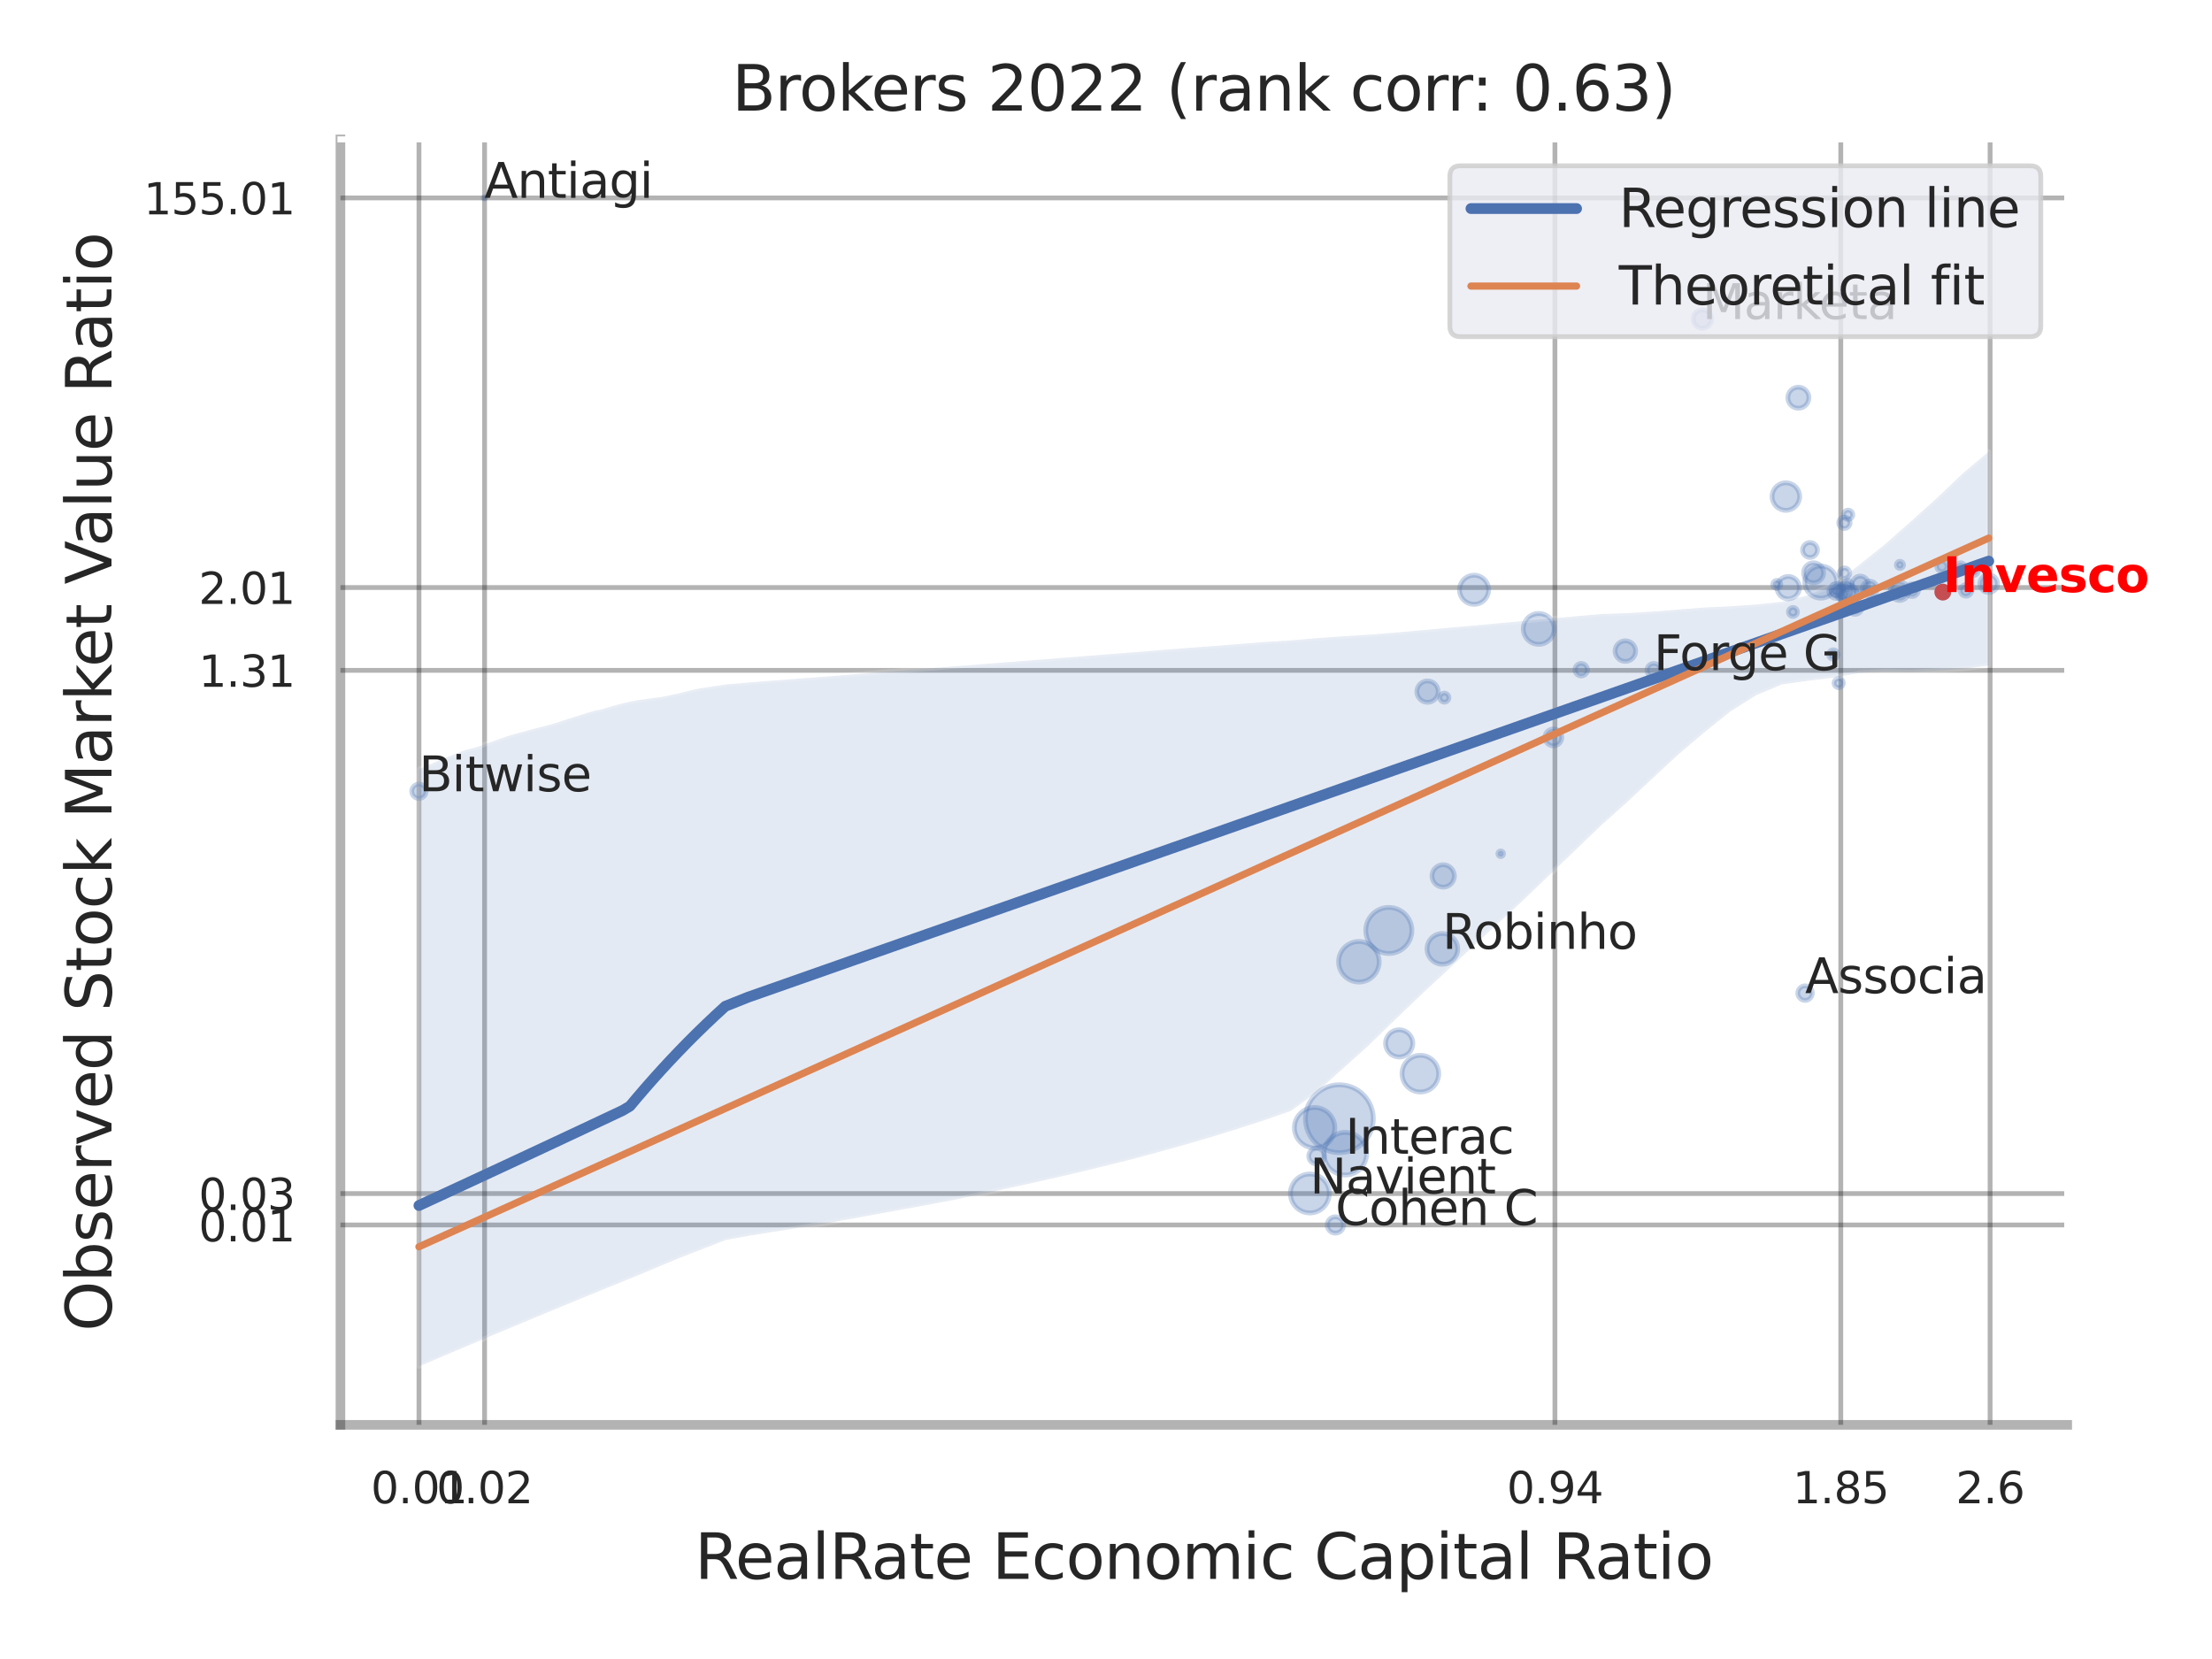 <?xml version="1.0" encoding="utf-8" standalone="no"?>
<!DOCTYPE svg PUBLIC "-//W3C//DTD SVG 1.1//EN"
  "http://www.w3.org/Graphics/SVG/1.1/DTD/svg11.dtd">
<svg xmlns:xlink="http://www.w3.org/1999/xlink" width="460.8pt" height="345.6pt" viewBox="0 0 460.8 345.6" xmlns="http://www.w3.org/2000/svg" version="1.1">
 <defs>
  <style type="text/css">*{stroke-linejoin: round; stroke-linecap: butt}</style>
 </defs>
 <g id="figure_1">
  <g id="patch_1">
   <path d="M 0 345.6 
L 460.8 345.6 
L 460.8 0 
L 0 0 
z
" style="fill: #ffffff"/>
  </g>
  <g id="axes_1">
   <g id="patch_2">
    <path d="M 70.92 296.82 
L 430.638 296.82 
L 430.638 29.04 
L 70.92 29.04 
z
" style="fill: #ffffff"/>
   </g>
   <g id="matplotlib.axis_1">
    <g id="xtick_1">
     <g id="line2d_1">
      <path d="M 87.279 296.82 
L 87.279 29.04 
" clip-path="url(#pd1a794b3d6)" style="fill: none; stroke: #000000; stroke-opacity: 0.3; stroke-linecap: round"/>
     </g>
     <g id="text_1">
      <!-- 0.01 -->
      <g style="fill: #262626" transform="translate(77.26 313.159) scale(0.09 -0.09)">
       <defs>
        <path id="DejaVuSans-30" d="M 2034 4250 
Q 1547 4250 1301 3770 
Q 1056 3291 1056 2328 
Q 1056 1369 1301 889 
Q 1547 409 2034 409 
Q 2525 409 2770 889 
Q 3016 1369 3016 2328 
Q 3016 3291 2770 3770 
Q 2525 4250 2034 4250 
z
M 2034 4750 
Q 2819 4750 3233 4129 
Q 3647 3509 3647 2328 
Q 3647 1150 3233 529 
Q 2819 -91 2034 -91 
Q 1250 -91 836 529 
Q 422 1150 422 2328 
Q 422 3509 836 4129 
Q 1250 4750 2034 4750 
z
" transform="scale(0.016)"/>
        <path id="DejaVuSans-2e" d="M 684 794 
L 1344 794 
L 1344 0 
L 684 0 
L 684 794 
z
" transform="scale(0.016)"/>
        <path id="DejaVuSans-31" d="M 794 531 
L 1825 531 
L 1825 4091 
L 703 3866 
L 703 4441 
L 1819 4666 
L 2450 4666 
L 2450 531 
L 3481 531 
L 3481 0 
L 794 0 
L 794 531 
z
" transform="scale(0.016)"/>
       </defs>
       <use xlink:href="#DejaVuSans-30"/>
       <use xlink:href="#DejaVuSans-2e" x="63.623"/>
       <use xlink:href="#DejaVuSans-30" x="95.41"/>
       <use xlink:href="#DejaVuSans-31" x="159.033"/>
      </g>
     </g>
    </g>
    <g id="xtick_2">
     <g id="line2d_2">
      <path d="M 100.947 296.82 
L 100.947 29.04 
" clip-path="url(#pd1a794b3d6)" style="fill: none; stroke: #000000; stroke-opacity: 0.3; stroke-linecap: round"/>
     </g>
     <g id="text_2">
      <!-- 0.02 -->
      <g style="fill: #262626" transform="translate(90.927 313.159) scale(0.09 -0.09)">
       <defs>
        <path id="DejaVuSans-32" d="M 1228 531 
L 3431 531 
L 3431 0 
L 469 0 
L 469 531 
Q 828 903 1448 1529 
Q 2069 2156 2228 2338 
Q 2531 2678 2651 2914 
Q 2772 3150 2772 3378 
Q 2772 3750 2511 3984 
Q 2250 4219 1831 4219 
Q 1534 4219 1204 4116 
Q 875 4013 500 3803 
L 500 4441 
Q 881 4594 1212 4672 
Q 1544 4750 1819 4750 
Q 2544 4750 2975 4387 
Q 3406 4025 3406 3419 
Q 3406 3131 3298 2873 
Q 3191 2616 2906 2266 
Q 2828 2175 2409 1742 
Q 1991 1309 1228 531 
z
" transform="scale(0.016)"/>
       </defs>
       <use xlink:href="#DejaVuSans-30"/>
       <use xlink:href="#DejaVuSans-2e" x="63.623"/>
       <use xlink:href="#DejaVuSans-30" x="95.41"/>
       <use xlink:href="#DejaVuSans-32" x="159.033"/>
      </g>
     </g>
    </g>
    <g id="xtick_3">
     <g id="line2d_3">
      <path d="M 323.92 296.82 
L 323.92 29.04 
" clip-path="url(#pd1a794b3d6)" style="fill: none; stroke: #000000; stroke-opacity: 0.3; stroke-linecap: round"/>
     </g>
     <g id="text_3">
      <!-- 0.94 -->
      <g style="fill: #262626" transform="translate(313.9 313.159) scale(0.09 -0.09)">
       <defs>
        <path id="DejaVuSans-39" d="M 703 97 
L 703 672 
Q 941 559 1184 500 
Q 1428 441 1663 441 
Q 2288 441 2617 861 
Q 2947 1281 2994 2138 
Q 2813 1869 2534 1725 
Q 2256 1581 1919 1581 
Q 1219 1581 811 2004 
Q 403 2428 403 3163 
Q 403 3881 828 4315 
Q 1253 4750 1959 4750 
Q 2769 4750 3195 4129 
Q 3622 3509 3622 2328 
Q 3622 1225 3098 567 
Q 2575 -91 1691 -91 
Q 1453 -91 1209 -44 
Q 966 3 703 97 
z
M 1959 2075 
Q 2384 2075 2632 2365 
Q 2881 2656 2881 3163 
Q 2881 3666 2632 3958 
Q 2384 4250 1959 4250 
Q 1534 4250 1286 3958 
Q 1038 3666 1038 3163 
Q 1038 2656 1286 2365 
Q 1534 2075 1959 2075 
z
" transform="scale(0.016)"/>
        <path id="DejaVuSans-34" d="M 2419 4116 
L 825 1625 
L 2419 1625 
L 2419 4116 
z
M 2253 4666 
L 3047 4666 
L 3047 1625 
L 3713 1625 
L 3713 1100 
L 3047 1100 
L 3047 0 
L 2419 0 
L 2419 1100 
L 313 1100 
L 313 1709 
L 2253 4666 
z
" transform="scale(0.016)"/>
       </defs>
       <use xlink:href="#DejaVuSans-30"/>
       <use xlink:href="#DejaVuSans-2e" x="63.623"/>
       <use xlink:href="#DejaVuSans-39" x="95.41"/>
       <use xlink:href="#DejaVuSans-34" x="159.033"/>
      </g>
     </g>
    </g>
    <g id="xtick_4">
     <g id="line2d_4">
      <path d="M 383.468 296.82 
L 383.468 29.04 
" clip-path="url(#pd1a794b3d6)" style="fill: none; stroke: #000000; stroke-opacity: 0.3; stroke-linecap: round"/>
     </g>
     <g id="text_4">
      <!-- 1.85 -->
      <g style="fill: #262626" transform="translate(373.449 313.159) scale(0.09 -0.09)">
       <defs>
        <path id="DejaVuSans-38" d="M 2034 2216 
Q 1584 2216 1326 1975 
Q 1069 1734 1069 1313 
Q 1069 891 1326 650 
Q 1584 409 2034 409 
Q 2484 409 2743 651 
Q 3003 894 3003 1313 
Q 3003 1734 2745 1975 
Q 2488 2216 2034 2216 
z
M 1403 2484 
Q 997 2584 770 2862 
Q 544 3141 544 3541 
Q 544 4100 942 4425 
Q 1341 4750 2034 4750 
Q 2731 4750 3128 4425 
Q 3525 4100 3525 3541 
Q 3525 3141 3298 2862 
Q 3072 2584 2669 2484 
Q 3125 2378 3379 2068 
Q 3634 1759 3634 1313 
Q 3634 634 3220 271 
Q 2806 -91 2034 -91 
Q 1263 -91 848 271 
Q 434 634 434 1313 
Q 434 1759 690 2068 
Q 947 2378 1403 2484 
z
M 1172 3481 
Q 1172 3119 1398 2916 
Q 1625 2713 2034 2713 
Q 2441 2713 2670 2916 
Q 2900 3119 2900 3481 
Q 2900 3844 2670 4047 
Q 2441 4250 2034 4250 
Q 1625 4250 1398 4047 
Q 1172 3844 1172 3481 
z
" transform="scale(0.016)"/>
        <path id="DejaVuSans-35" d="M 691 4666 
L 3169 4666 
L 3169 4134 
L 1269 4134 
L 1269 2991 
Q 1406 3038 1543 3061 
Q 1681 3084 1819 3084 
Q 2600 3084 3056 2656 
Q 3513 2228 3513 1497 
Q 3513 744 3044 326 
Q 2575 -91 1722 -91 
Q 1428 -91 1123 -41 
Q 819 9 494 109 
L 494 744 
Q 775 591 1075 516 
Q 1375 441 1709 441 
Q 2250 441 2565 725 
Q 2881 1009 2881 1497 
Q 2881 1984 2565 2268 
Q 2250 2553 1709 2553 
Q 1456 2553 1204 2497 
Q 953 2441 691 2322 
L 691 4666 
z
" transform="scale(0.016)"/>
       </defs>
       <use xlink:href="#DejaVuSans-31"/>
       <use xlink:href="#DejaVuSans-2e" x="63.623"/>
       <use xlink:href="#DejaVuSans-38" x="95.41"/>
       <use xlink:href="#DejaVuSans-35" x="159.033"/>
      </g>
     </g>
    </g>
    <g id="xtick_5">
     <g id="line2d_5">
      <path d="M 414.576 296.82 
L 414.576 29.04 
" clip-path="url(#pd1a794b3d6)" style="fill: none; stroke: #000000; stroke-opacity: 0.3; stroke-linecap: round"/>
     </g>
     <g id="text_5">
      <!-- 2.6 -->
      <g style="fill: #262626" transform="translate(407.419 313.159) scale(0.09 -0.09)">
       <defs>
        <path id="DejaVuSans-36" d="M 2113 2584 
Q 1688 2584 1439 2293 
Q 1191 2003 1191 1497 
Q 1191 994 1439 701 
Q 1688 409 2113 409 
Q 2538 409 2786 701 
Q 3034 994 3034 1497 
Q 3034 2003 2786 2293 
Q 2538 2584 2113 2584 
z
M 3366 4563 
L 3366 3988 
Q 3128 4100 2886 4159 
Q 2644 4219 2406 4219 
Q 1781 4219 1451 3797 
Q 1122 3375 1075 2522 
Q 1259 2794 1537 2939 
Q 1816 3084 2150 3084 
Q 2853 3084 3261 2657 
Q 3669 2231 3669 1497 
Q 3669 778 3244 343 
Q 2819 -91 2113 -91 
Q 1303 -91 875 529 
Q 447 1150 447 2328 
Q 447 3434 972 4092 
Q 1497 4750 2381 4750 
Q 2619 4750 2861 4703 
Q 3103 4656 3366 4563 
z
" transform="scale(0.016)"/>
       </defs>
       <use xlink:href="#DejaVuSans-32"/>
       <use xlink:href="#DejaVuSans-2e" x="63.623"/>
       <use xlink:href="#DejaVuSans-36" x="95.41"/>
      </g>
     </g>
    </g>
    <g id="xtick_6"/>
    <g id="xtick_7"/>
    <g id="text_6">
     <!-- RealRate Economic Capital Ratio -->
     <g style="fill: #262626" transform="translate(144.725 328.908) scale(0.13 -0.13)">
      <defs>
       <path id="DejaVuSans-52" d="M 2841 2188 
Q 3044 2119 3236 1894 
Q 3428 1669 3622 1275 
L 4263 0 
L 3584 0 
L 2988 1197 
Q 2756 1666 2539 1819 
Q 2322 1972 1947 1972 
L 1259 1972 
L 1259 0 
L 628 0 
L 628 4666 
L 2053 4666 
Q 2853 4666 3247 4331 
Q 3641 3997 3641 3322 
Q 3641 2881 3436 2590 
Q 3231 2300 2841 2188 
z
M 1259 4147 
L 1259 2491 
L 2053 2491 
Q 2509 2491 2742 2702 
Q 2975 2913 2975 3322 
Q 2975 3731 2742 3939 
Q 2509 4147 2053 4147 
L 1259 4147 
z
" transform="scale(0.016)"/>
       <path id="DejaVuSans-65" d="M 3597 1894 
L 3597 1613 
L 953 1613 
Q 991 1019 1311 708 
Q 1631 397 2203 397 
Q 2534 397 2845 478 
Q 3156 559 3463 722 
L 3463 178 
Q 3153 47 2828 -22 
Q 2503 -91 2169 -91 
Q 1331 -91 842 396 
Q 353 884 353 1716 
Q 353 2575 817 3079 
Q 1281 3584 2069 3584 
Q 2775 3584 3186 3129 
Q 3597 2675 3597 1894 
z
M 3022 2063 
Q 3016 2534 2758 2815 
Q 2500 3097 2075 3097 
Q 1594 3097 1305 2825 
Q 1016 2553 972 2059 
L 3022 2063 
z
" transform="scale(0.016)"/>
       <path id="DejaVuSans-61" d="M 2194 1759 
Q 1497 1759 1228 1600 
Q 959 1441 959 1056 
Q 959 750 1161 570 
Q 1363 391 1709 391 
Q 2188 391 2477 730 
Q 2766 1069 2766 1631 
L 2766 1759 
L 2194 1759 
z
M 3341 1997 
L 3341 0 
L 2766 0 
L 2766 531 
Q 2569 213 2275 61 
Q 1981 -91 1556 -91 
Q 1019 -91 701 211 
Q 384 513 384 1019 
Q 384 1609 779 1909 
Q 1175 2209 1959 2209 
L 2766 2209 
L 2766 2266 
Q 2766 2663 2505 2880 
Q 2244 3097 1772 3097 
Q 1472 3097 1187 3025 
Q 903 2953 641 2809 
L 641 3341 
Q 956 3463 1253 3523 
Q 1550 3584 1831 3584 
Q 2591 3584 2966 3190 
Q 3341 2797 3341 1997 
z
" transform="scale(0.016)"/>
       <path id="DejaVuSans-6c" d="M 603 4863 
L 1178 4863 
L 1178 0 
L 603 0 
L 603 4863 
z
" transform="scale(0.016)"/>
       <path id="DejaVuSans-74" d="M 1172 4494 
L 1172 3500 
L 2356 3500 
L 2356 3053 
L 1172 3053 
L 1172 1153 
Q 1172 725 1289 603 
Q 1406 481 1766 481 
L 2356 481 
L 2356 0 
L 1766 0 
Q 1100 0 847 248 
Q 594 497 594 1153 
L 594 3053 
L 172 3053 
L 172 3500 
L 594 3500 
L 594 4494 
L 1172 4494 
z
" transform="scale(0.016)"/>
       <path id="DejaVuSans-20" transform="scale(0.016)"/>
       <path id="DejaVuSans-45" d="M 628 4666 
L 3578 4666 
L 3578 4134 
L 1259 4134 
L 1259 2753 
L 3481 2753 
L 3481 2222 
L 1259 2222 
L 1259 531 
L 3634 531 
L 3634 0 
L 628 0 
L 628 4666 
z
" transform="scale(0.016)"/>
       <path id="DejaVuSans-63" d="M 3122 3366 
L 3122 2828 
Q 2878 2963 2633 3030 
Q 2388 3097 2138 3097 
Q 1578 3097 1268 2742 
Q 959 2388 959 1747 
Q 959 1106 1268 751 
Q 1578 397 2138 397 
Q 2388 397 2633 464 
Q 2878 531 3122 666 
L 3122 134 
Q 2881 22 2623 -34 
Q 2366 -91 2075 -91 
Q 1284 -91 818 406 
Q 353 903 353 1747 
Q 353 2603 823 3093 
Q 1294 3584 2113 3584 
Q 2378 3584 2631 3529 
Q 2884 3475 3122 3366 
z
" transform="scale(0.016)"/>
       <path id="DejaVuSans-6f" d="M 1959 3097 
Q 1497 3097 1228 2736 
Q 959 2375 959 1747 
Q 959 1119 1226 758 
Q 1494 397 1959 397 
Q 2419 397 2687 759 
Q 2956 1122 2956 1747 
Q 2956 2369 2687 2733 
Q 2419 3097 1959 3097 
z
M 1959 3584 
Q 2709 3584 3137 3096 
Q 3566 2609 3566 1747 
Q 3566 888 3137 398 
Q 2709 -91 1959 -91 
Q 1206 -91 779 398 
Q 353 888 353 1747 
Q 353 2609 779 3096 
Q 1206 3584 1959 3584 
z
" transform="scale(0.016)"/>
       <path id="DejaVuSans-6e" d="M 3513 2113 
L 3513 0 
L 2938 0 
L 2938 2094 
Q 2938 2591 2744 2837 
Q 2550 3084 2163 3084 
Q 1697 3084 1428 2787 
Q 1159 2491 1159 1978 
L 1159 0 
L 581 0 
L 581 3500 
L 1159 3500 
L 1159 2956 
Q 1366 3272 1645 3428 
Q 1925 3584 2291 3584 
Q 2894 3584 3203 3211 
Q 3513 2838 3513 2113 
z
" transform="scale(0.016)"/>
       <path id="DejaVuSans-6d" d="M 3328 2828 
Q 3544 3216 3844 3400 
Q 4144 3584 4550 3584 
Q 5097 3584 5394 3201 
Q 5691 2819 5691 2113 
L 5691 0 
L 5113 0 
L 5113 2094 
Q 5113 2597 4934 2840 
Q 4756 3084 4391 3084 
Q 3944 3084 3684 2787 
Q 3425 2491 3425 1978 
L 3425 0 
L 2847 0 
L 2847 2094 
Q 2847 2600 2669 2842 
Q 2491 3084 2119 3084 
Q 1678 3084 1418 2786 
Q 1159 2488 1159 1978 
L 1159 0 
L 581 0 
L 581 3500 
L 1159 3500 
L 1159 2956 
Q 1356 3278 1631 3431 
Q 1906 3584 2284 3584 
Q 2666 3584 2933 3390 
Q 3200 3197 3328 2828 
z
" transform="scale(0.016)"/>
       <path id="DejaVuSans-69" d="M 603 3500 
L 1178 3500 
L 1178 0 
L 603 0 
L 603 3500 
z
M 603 4863 
L 1178 4863 
L 1178 4134 
L 603 4134 
L 603 4863 
z
" transform="scale(0.016)"/>
       <path id="DejaVuSans-43" d="M 4122 4306 
L 4122 3641 
Q 3803 3938 3442 4084 
Q 3081 4231 2675 4231 
Q 1875 4231 1450 3742 
Q 1025 3253 1025 2328 
Q 1025 1406 1450 917 
Q 1875 428 2675 428 
Q 3081 428 3442 575 
Q 3803 722 4122 1019 
L 4122 359 
Q 3791 134 3420 21 
Q 3050 -91 2638 -91 
Q 1578 -91 968 557 
Q 359 1206 359 2328 
Q 359 3453 968 4101 
Q 1578 4750 2638 4750 
Q 3056 4750 3426 4639 
Q 3797 4528 4122 4306 
z
" transform="scale(0.016)"/>
       <path id="DejaVuSans-70" d="M 1159 525 
L 1159 -1331 
L 581 -1331 
L 581 3500 
L 1159 3500 
L 1159 2969 
Q 1341 3281 1617 3432 
Q 1894 3584 2278 3584 
Q 2916 3584 3314 3078 
Q 3713 2572 3713 1747 
Q 3713 922 3314 415 
Q 2916 -91 2278 -91 
Q 1894 -91 1617 61 
Q 1341 213 1159 525 
z
M 3116 1747 
Q 3116 2381 2855 2742 
Q 2594 3103 2138 3103 
Q 1681 3103 1420 2742 
Q 1159 2381 1159 1747 
Q 1159 1113 1420 752 
Q 1681 391 2138 391 
Q 2594 391 2855 752 
Q 3116 1113 3116 1747 
z
" transform="scale(0.016)"/>
      </defs>
      <use xlink:href="#DejaVuSans-52"/>
      <use xlink:href="#DejaVuSans-65" x="64.982"/>
      <use xlink:href="#DejaVuSans-61" x="126.506"/>
      <use xlink:href="#DejaVuSans-6c" x="187.785"/>
      <use xlink:href="#DejaVuSans-52" x="215.568"/>
      <use xlink:href="#DejaVuSans-61" x="282.801"/>
      <use xlink:href="#DejaVuSans-74" x="344.08"/>
      <use xlink:href="#DejaVuSans-65" x="383.289"/>
      <use xlink:href="#DejaVuSans-20" x="444.812"/>
      <use xlink:href="#DejaVuSans-45" x="476.6"/>
      <use xlink:href="#DejaVuSans-63" x="539.783"/>
      <use xlink:href="#DejaVuSans-6f" x="594.764"/>
      <use xlink:href="#DejaVuSans-6e" x="655.945"/>
      <use xlink:href="#DejaVuSans-6f" x="719.324"/>
      <use xlink:href="#DejaVuSans-6d" x="780.506"/>
      <use xlink:href="#DejaVuSans-69" x="877.918"/>
      <use xlink:href="#DejaVuSans-63" x="905.701"/>
      <use xlink:href="#DejaVuSans-20" x="960.682"/>
      <use xlink:href="#DejaVuSans-43" x="992.469"/>
      <use xlink:href="#DejaVuSans-61" x="1062.293"/>
      <use xlink:href="#DejaVuSans-70" x="1123.572"/>
      <use xlink:href="#DejaVuSans-69" x="1187.049"/>
      <use xlink:href="#DejaVuSans-74" x="1214.832"/>
      <use xlink:href="#DejaVuSans-61" x="1254.041"/>
      <use xlink:href="#DejaVuSans-6c" x="1315.32"/>
      <use xlink:href="#DejaVuSans-20" x="1343.104"/>
      <use xlink:href="#DejaVuSans-52" x="1374.891"/>
      <use xlink:href="#DejaVuSans-61" x="1442.123"/>
      <use xlink:href="#DejaVuSans-74" x="1503.402"/>
      <use xlink:href="#DejaVuSans-69" x="1542.611"/>
      <use xlink:href="#DejaVuSans-6f" x="1570.395"/>
     </g>
    </g>
   </g>
   <g id="matplotlib.axis_2">
    <g id="ytick_1">
     <g id="line2d_6">
      <path d="M 70.92 255.18 
L 430.638 255.18 
" clip-path="url(#pd1a794b3d6)" style="fill: none; stroke: #000000; stroke-opacity: 0.3; stroke-linecap: round"/>
     </g>
     <g id="text_7">
      <!-- 0.01 -->
      <g style="fill: #262626" transform="translate(41.381 258.599) scale(0.09 -0.09)">
       <use xlink:href="#DejaVuSans-30"/>
       <use xlink:href="#DejaVuSans-2e" x="63.623"/>
       <use xlink:href="#DejaVuSans-30" x="95.41"/>
       <use xlink:href="#DejaVuSans-31" x="159.033"/>
      </g>
     </g>
    </g>
    <g id="ytick_2">
     <g id="line2d_7">
      <path d="M 70.92 248.645 
L 430.638 248.645 
" clip-path="url(#pd1a794b3d6)" style="fill: none; stroke: #000000; stroke-opacity: 0.3; stroke-linecap: round"/>
     </g>
     <g id="text_8">
      <!-- 0.03 -->
      <g style="fill: #262626" transform="translate(41.381 252.064) scale(0.09 -0.09)">
       <defs>
        <path id="DejaVuSans-33" d="M 2597 2516 
Q 3050 2419 3304 2112 
Q 3559 1806 3559 1356 
Q 3559 666 3084 287 
Q 2609 -91 1734 -91 
Q 1441 -91 1130 -33 
Q 819 25 488 141 
L 488 750 
Q 750 597 1062 519 
Q 1375 441 1716 441 
Q 2309 441 2620 675 
Q 2931 909 2931 1356 
Q 2931 1769 2642 2001 
Q 2353 2234 1838 2234 
L 1294 2234 
L 1294 2753 
L 1863 2753 
Q 2328 2753 2575 2939 
Q 2822 3125 2822 3475 
Q 2822 3834 2567 4026 
Q 2313 4219 1838 4219 
Q 1578 4219 1281 4162 
Q 984 4106 628 3988 
L 628 4550 
Q 988 4650 1302 4700 
Q 1616 4750 1894 4750 
Q 2613 4750 3031 4423 
Q 3450 4097 3450 3541 
Q 3450 3153 3228 2886 
Q 3006 2619 2597 2516 
z
" transform="scale(0.016)"/>
       </defs>
       <use xlink:href="#DejaVuSans-30"/>
       <use xlink:href="#DejaVuSans-2e" x="63.623"/>
       <use xlink:href="#DejaVuSans-30" x="95.41"/>
       <use xlink:href="#DejaVuSans-33" x="159.033"/>
      </g>
     </g>
    </g>
    <g id="ytick_3">
     <g id="line2d_8">
      <path d="M 70.92 139.646 
L 430.638 139.646 
" clip-path="url(#pd1a794b3d6)" style="fill: none; stroke: #000000; stroke-opacity: 0.3; stroke-linecap: round"/>
     </g>
     <g id="text_9">
      <!-- 1.31 -->
      <g style="fill: #262626" transform="translate(41.381 143.065) scale(0.09 -0.09)">
       <use xlink:href="#DejaVuSans-31"/>
       <use xlink:href="#DejaVuSans-2e" x="63.623"/>
       <use xlink:href="#DejaVuSans-33" x="95.41"/>
       <use xlink:href="#DejaVuSans-31" x="159.033"/>
      </g>
     </g>
    </g>
    <g id="ytick_4">
     <g id="line2d_9">
      <path d="M 70.92 122.391 
L 430.638 122.391 
" clip-path="url(#pd1a794b3d6)" style="fill: none; stroke: #000000; stroke-opacity: 0.3; stroke-linecap: round"/>
     </g>
     <g id="text_10">
      <!-- 2.01 -->
      <g style="fill: #262626" transform="translate(41.381 125.81) scale(0.09 -0.09)">
       <use xlink:href="#DejaVuSans-32"/>
       <use xlink:href="#DejaVuSans-2e" x="63.623"/>
       <use xlink:href="#DejaVuSans-30" x="95.41"/>
       <use xlink:href="#DejaVuSans-31" x="159.033"/>
      </g>
     </g>
    </g>
    <g id="ytick_5">
     <g id="line2d_10">
      <path d="M 70.92 41.234 
L 430.638 41.234 
" clip-path="url(#pd1a794b3d6)" style="fill: none; stroke: #000000; stroke-opacity: 0.3; stroke-linecap: round"/>
     </g>
     <g id="text_11">
      <!-- 155.01 -->
      <g style="fill: #262626" transform="translate(29.928 44.653) scale(0.09 -0.09)">
       <use xlink:href="#DejaVuSans-31"/>
       <use xlink:href="#DejaVuSans-35" x="63.623"/>
       <use xlink:href="#DejaVuSans-35" x="127.246"/>
       <use xlink:href="#DejaVuSans-2e" x="190.869"/>
       <use xlink:href="#DejaVuSans-30" x="222.656"/>
       <use xlink:href="#DejaVuSans-31" x="286.279"/>
      </g>
     </g>
    </g>
    <g id="ytick_6"/>
    <g id="ytick_7"/>
    <g id="ytick_8"/>
    <g id="ytick_9"/>
    <g id="text_12">
     <!-- Observed Stock Market Value Ratio -->
     <g style="fill: #262626" transform="translate(23.225 277.332) rotate(-90) scale(0.13 -0.13)">
      <defs>
       <path id="DejaVuSans-4f" d="M 2522 4238 
Q 1834 4238 1429 3725 
Q 1025 3213 1025 2328 
Q 1025 1447 1429 934 
Q 1834 422 2522 422 
Q 3209 422 3611 934 
Q 4013 1447 4013 2328 
Q 4013 3213 3611 3725 
Q 3209 4238 2522 4238 
z
M 2522 4750 
Q 3503 4750 4090 4092 
Q 4678 3434 4678 2328 
Q 4678 1225 4090 567 
Q 3503 -91 2522 -91 
Q 1538 -91 948 565 
Q 359 1222 359 2328 
Q 359 3434 948 4092 
Q 1538 4750 2522 4750 
z
" transform="scale(0.016)"/>
       <path id="DejaVuSans-62" d="M 3116 1747 
Q 3116 2381 2855 2742 
Q 2594 3103 2138 3103 
Q 1681 3103 1420 2742 
Q 1159 2381 1159 1747 
Q 1159 1113 1420 752 
Q 1681 391 2138 391 
Q 2594 391 2855 752 
Q 3116 1113 3116 1747 
z
M 1159 2969 
Q 1341 3281 1617 3432 
Q 1894 3584 2278 3584 
Q 2916 3584 3314 3078 
Q 3713 2572 3713 1747 
Q 3713 922 3314 415 
Q 2916 -91 2278 -91 
Q 1894 -91 1617 61 
Q 1341 213 1159 525 
L 1159 0 
L 581 0 
L 581 4863 
L 1159 4863 
L 1159 2969 
z
" transform="scale(0.016)"/>
       <path id="DejaVuSans-73" d="M 2834 3397 
L 2834 2853 
Q 2591 2978 2328 3040 
Q 2066 3103 1784 3103 
Q 1356 3103 1142 2972 
Q 928 2841 928 2578 
Q 928 2378 1081 2264 
Q 1234 2150 1697 2047 
L 1894 2003 
Q 2506 1872 2764 1633 
Q 3022 1394 3022 966 
Q 3022 478 2636 193 
Q 2250 -91 1575 -91 
Q 1294 -91 989 -36 
Q 684 19 347 128 
L 347 722 
Q 666 556 975 473 
Q 1284 391 1588 391 
Q 1994 391 2212 530 
Q 2431 669 2431 922 
Q 2431 1156 2273 1281 
Q 2116 1406 1581 1522 
L 1381 1569 
Q 847 1681 609 1914 
Q 372 2147 372 2553 
Q 372 3047 722 3315 
Q 1072 3584 1716 3584 
Q 2034 3584 2315 3537 
Q 2597 3491 2834 3397 
z
" transform="scale(0.016)"/>
       <path id="DejaVuSans-72" d="M 2631 2963 
Q 2534 3019 2420 3045 
Q 2306 3072 2169 3072 
Q 1681 3072 1420 2755 
Q 1159 2438 1159 1844 
L 1159 0 
L 581 0 
L 581 3500 
L 1159 3500 
L 1159 2956 
Q 1341 3275 1631 3429 
Q 1922 3584 2338 3584 
Q 2397 3584 2469 3576 
Q 2541 3569 2628 3553 
L 2631 2963 
z
" transform="scale(0.016)"/>
       <path id="DejaVuSans-76" d="M 191 3500 
L 800 3500 
L 1894 563 
L 2988 3500 
L 3597 3500 
L 2284 0 
L 1503 0 
L 191 3500 
z
" transform="scale(0.016)"/>
       <path id="DejaVuSans-64" d="M 2906 2969 
L 2906 4863 
L 3481 4863 
L 3481 0 
L 2906 0 
L 2906 525 
Q 2725 213 2448 61 
Q 2172 -91 1784 -91 
Q 1150 -91 751 415 
Q 353 922 353 1747 
Q 353 2572 751 3078 
Q 1150 3584 1784 3584 
Q 2172 3584 2448 3432 
Q 2725 3281 2906 2969 
z
M 947 1747 
Q 947 1113 1208 752 
Q 1469 391 1925 391 
Q 2381 391 2643 752 
Q 2906 1113 2906 1747 
Q 2906 2381 2643 2742 
Q 2381 3103 1925 3103 
Q 1469 3103 1208 2742 
Q 947 2381 947 1747 
z
" transform="scale(0.016)"/>
       <path id="DejaVuSans-53" d="M 3425 4513 
L 3425 3897 
Q 3066 4069 2747 4153 
Q 2428 4238 2131 4238 
Q 1616 4238 1336 4038 
Q 1056 3838 1056 3469 
Q 1056 3159 1242 3001 
Q 1428 2844 1947 2747 
L 2328 2669 
Q 3034 2534 3370 2195 
Q 3706 1856 3706 1288 
Q 3706 609 3251 259 
Q 2797 -91 1919 -91 
Q 1588 -91 1214 -16 
Q 841 59 441 206 
L 441 856 
Q 825 641 1194 531 
Q 1563 422 1919 422 
Q 2459 422 2753 634 
Q 3047 847 3047 1241 
Q 3047 1584 2836 1778 
Q 2625 1972 2144 2069 
L 1759 2144 
Q 1053 2284 737 2584 
Q 422 2884 422 3419 
Q 422 4038 858 4394 
Q 1294 4750 2059 4750 
Q 2388 4750 2728 4690 
Q 3069 4631 3425 4513 
z
" transform="scale(0.016)"/>
       <path id="DejaVuSans-6b" d="M 581 4863 
L 1159 4863 
L 1159 1991 
L 2875 3500 
L 3609 3500 
L 1753 1863 
L 3688 0 
L 2938 0 
L 1159 1709 
L 1159 0 
L 581 0 
L 581 4863 
z
" transform="scale(0.016)"/>
       <path id="DejaVuSans-4d" d="M 628 4666 
L 1569 4666 
L 2759 1491 
L 3956 4666 
L 4897 4666 
L 4897 0 
L 4281 0 
L 4281 4097 
L 3078 897 
L 2444 897 
L 1241 4097 
L 1241 0 
L 628 0 
L 628 4666 
z
" transform="scale(0.016)"/>
       <path id="DejaVuSans-56" d="M 1831 0 
L 50 4666 
L 709 4666 
L 2188 738 
L 3669 4666 
L 4325 4666 
L 2547 0 
L 1831 0 
z
" transform="scale(0.016)"/>
       <path id="DejaVuSans-75" d="M 544 1381 
L 544 3500 
L 1119 3500 
L 1119 1403 
Q 1119 906 1312 657 
Q 1506 409 1894 409 
Q 2359 409 2629 706 
Q 2900 1003 2900 1516 
L 2900 3500 
L 3475 3500 
L 3475 0 
L 2900 0 
L 2900 538 
Q 2691 219 2414 64 
Q 2138 -91 1772 -91 
Q 1169 -91 856 284 
Q 544 659 544 1381 
z
M 1991 3584 
L 1991 3584 
z
" transform="scale(0.016)"/>
      </defs>
      <use xlink:href="#DejaVuSans-4f"/>
      <use xlink:href="#DejaVuSans-62" x="78.711"/>
      <use xlink:href="#DejaVuSans-73" x="142.188"/>
      <use xlink:href="#DejaVuSans-65" x="194.287"/>
      <use xlink:href="#DejaVuSans-72" x="255.811"/>
      <use xlink:href="#DejaVuSans-76" x="296.924"/>
      <use xlink:href="#DejaVuSans-65" x="356.104"/>
      <use xlink:href="#DejaVuSans-64" x="417.627"/>
      <use xlink:href="#DejaVuSans-20" x="481.104"/>
      <use xlink:href="#DejaVuSans-53" x="512.891"/>
      <use xlink:href="#DejaVuSans-74" x="576.367"/>
      <use xlink:href="#DejaVuSans-6f" x="615.576"/>
      <use xlink:href="#DejaVuSans-63" x="676.758"/>
      <use xlink:href="#DejaVuSans-6b" x="731.738"/>
      <use xlink:href="#DejaVuSans-20" x="789.648"/>
      <use xlink:href="#DejaVuSans-4d" x="821.436"/>
      <use xlink:href="#DejaVuSans-61" x="907.715"/>
      <use xlink:href="#DejaVuSans-72" x="968.994"/>
      <use xlink:href="#DejaVuSans-6b" x="1010.107"/>
      <use xlink:href="#DejaVuSans-65" x="1064.393"/>
      <use xlink:href="#DejaVuSans-74" x="1125.916"/>
      <use xlink:href="#DejaVuSans-20" x="1165.125"/>
      <use xlink:href="#DejaVuSans-56" x="1196.912"/>
      <use xlink:href="#DejaVuSans-61" x="1257.57"/>
      <use xlink:href="#DejaVuSans-6c" x="1318.85"/>
      <use xlink:href="#DejaVuSans-75" x="1346.633"/>
      <use xlink:href="#DejaVuSans-65" x="1410.012"/>
      <use xlink:href="#DejaVuSans-20" x="1471.535"/>
      <use xlink:href="#DejaVuSans-52" x="1503.322"/>
      <use xlink:href="#DejaVuSans-61" x="1570.555"/>
      <use xlink:href="#DejaVuSans-74" x="1631.834"/>
      <use xlink:href="#DejaVuSans-69" x="1671.043"/>
      <use xlink:href="#DejaVuSans-6f" x="1698.826"/>
     </g>
    </g>
   </g>
   <g id="PathCollection_1">
    <path d="M 274.275 242.479 
C 274.709 242.479 275.125 242.306 275.432 242 
C 275.739 241.693 275.911 241.277 275.911 240.843 
C 275.911 240.409 275.739 239.993 275.432 239.686 
C 275.125 239.379 274.709 239.207 274.275 239.207 
C 273.841 239.207 273.425 239.379 273.118 239.686 
C 272.812 239.993 272.639 240.409 272.639 240.843 
C 272.639 241.277 272.812 241.693 273.118 242 
C 273.425 242.306 273.841 242.479 274.275 242.479 
z
" clip-path="url(#pd1a794b3d6)" style="fill: #4c72b0; fill-opacity: 0.3; stroke: #4c72b0; stroke-opacity: 0.3"/>
    <path d="M 295.885 227.488 
C 296.899 227.488 297.872 227.085 298.589 226.368 
C 299.306 225.651 299.709 224.678 299.709 223.664 
C 299.709 222.65 299.306 221.678 298.589 220.961 
C 297.872 220.244 296.899 219.841 295.885 219.841 
C 294.871 219.841 293.898 220.244 293.181 220.961 
C 292.464 221.678 292.062 222.65 292.062 223.664 
C 292.062 224.678 292.464 225.651 293.181 226.368 
C 293.898 227.085 294.871 227.488 295.885 227.488 
z
" clip-path="url(#pd1a794b3d6)" style="fill: #4c72b0; fill-opacity: 0.3; stroke: #4c72b0; stroke-opacity: 0.3"/>
    <path d="M 374.633 85.05 
C 375.216 85.05 375.776 84.819 376.188 84.406 
C 376.6 83.994 376.832 83.435 376.832 82.852 
C 376.832 82.269 376.6 81.709 376.188 81.297 
C 375.776 80.885 375.216 80.653 374.633 80.653 
C 374.05 80.653 373.491 80.885 373.078 81.297 
C 372.666 81.709 372.434 82.269 372.434 82.852 
C 372.434 83.435 372.666 83.994 373.078 84.406 
C 373.491 84.819 374.05 85.05 374.633 85.05 
z
" clip-path="url(#pd1a794b3d6)" style="fill: #4c72b0; fill-opacity: 0.3; stroke: #4c72b0; stroke-opacity: 0.3"/>
    <path d="M 283.084 204.582 
C 284.206 204.582 285.282 204.136 286.075 203.343 
C 286.869 202.55 287.315 201.473 287.315 200.351 
C 287.315 199.229 286.869 198.153 286.075 197.36 
C 285.282 196.566 284.206 196.121 283.084 196.121 
C 281.962 196.121 280.886 196.566 280.092 197.36 
C 279.299 198.153 278.853 199.229 278.853 200.351 
C 278.853 201.473 279.299 202.55 280.092 203.343 
C 280.886 204.136 281.962 204.582 283.084 204.582 
z
" clip-path="url(#pd1a794b3d6)" style="fill: #4c72b0; fill-opacity: 0.3; stroke: #4c72b0; stroke-opacity: 0.3"/>
    <path d="M 323.594 155.378 
C 324.06 155.378 324.508 155.192 324.838 154.862 
C 325.168 154.532 325.354 154.085 325.354 153.618 
C 325.354 153.151 325.168 152.704 324.838 152.374 
C 324.508 152.044 324.06 151.858 323.594 151.858 
C 323.127 151.858 322.679 152.044 322.349 152.374 
C 322.019 152.704 321.834 153.151 321.834 153.618 
C 321.834 154.085 322.019 154.532 322.349 154.862 
C 322.679 155.192 323.127 155.378 323.594 155.378 
z
" clip-path="url(#pd1a794b3d6)" style="fill: #4c72b0; fill-opacity: 0.3; stroke: #4c72b0; stroke-opacity: 0.3"/>
    <path d="M 279.018 240.116 
C 280.893 240.116 282.692 239.371 284.018 238.045 
C 285.344 236.719 286.089 234.92 286.089 233.045 
C 286.089 231.169 285.344 229.371 284.018 228.045 
C 282.692 226.719 280.893 225.974 279.018 225.974 
C 277.142 225.974 275.344 226.719 274.018 228.045 
C 272.692 229.371 271.947 231.169 271.947 233.045 
C 271.947 234.92 272.692 236.719 274.018 238.045 
C 275.344 239.371 277.142 240.116 279.018 240.116 
z
" clip-path="url(#pd1a794b3d6)" style="fill: #4c72b0; fill-opacity: 0.3; stroke: #4c72b0; stroke-opacity: 0.3"/>
    <path d="M 273.856 239.14 
C 274.973 239.14 276.044 238.696 276.834 237.907 
C 277.623 237.117 278.067 236.046 278.067 234.929 
C 278.067 233.812 277.623 232.74 276.834 231.951 
C 276.044 231.161 274.973 230.717 273.856 230.717 
C 272.739 230.717 271.667 231.161 270.878 231.951 
C 270.088 232.74 269.644 233.812 269.644 234.929 
C 269.644 236.046 270.088 237.117 270.878 237.907 
C 271.667 238.696 272.739 239.14 273.856 239.14 
z
" clip-path="url(#pd1a794b3d6)" style="fill: #4c72b0; fill-opacity: 0.3; stroke: #4c72b0; stroke-opacity: 0.3"/>
    <path d="M 297.384 146.306 
C 297.976 146.306 298.543 146.071 298.961 145.653 
C 299.379 145.235 299.614 144.668 299.614 144.077 
C 299.614 143.486 299.379 142.919 298.961 142.501 
C 298.543 142.083 297.976 141.848 297.384 141.848 
C 296.793 141.848 296.226 142.083 295.808 142.501 
C 295.39 142.919 295.155 143.486 295.155 144.077 
C 295.155 144.668 295.39 145.235 295.808 145.653 
C 296.226 146.071 296.793 146.306 297.384 146.306 
z
" clip-path="url(#pd1a794b3d6)" style="fill: #4c72b0; fill-opacity: 0.3; stroke: #4c72b0; stroke-opacity: 0.3"/>
    <path d="M 300.639 184.812 
C 301.259 184.812 301.854 184.565 302.292 184.127 
C 302.73 183.689 302.977 183.094 302.977 182.474 
C 302.977 181.854 302.73 181.259 302.292 180.821 
C 301.854 180.383 301.259 180.136 300.639 180.136 
C 300.019 180.136 299.425 180.383 298.986 180.821 
C 298.548 181.259 298.302 181.854 298.302 182.474 
C 298.302 183.094 298.548 183.689 298.986 184.127 
C 299.425 184.565 300.019 184.812 300.639 184.812 
z
" clip-path="url(#pd1a794b3d6)" style="fill: #4c72b0; fill-opacity: 0.3; stroke: #4c72b0; stroke-opacity: 0.3"/>
    <path d="M 372.029 106.317 
C 372.791 106.317 373.522 106.014 374.061 105.475 
C 374.599 104.936 374.902 104.206 374.902 103.444 
C 374.902 102.682 374.599 101.951 374.061 101.412 
C 373.522 100.873 372.791 100.571 372.029 100.571 
C 371.267 100.571 370.536 100.873 369.997 101.412 
C 369.459 101.951 369.156 102.682 369.156 103.444 
C 369.156 104.206 369.459 104.936 369.997 105.475 
C 370.536 106.014 371.267 106.317 372.029 106.317 
z
" clip-path="url(#pd1a794b3d6)" style="fill: #4c72b0; fill-opacity: 0.3; stroke: #4c72b0; stroke-opacity: 0.3"/>
    <path d="M 320.543 134.235 
C 321.398 134.235 322.218 133.895 322.822 133.291 
C 323.426 132.687 323.766 131.867 323.766 131.012 
C 323.766 130.158 323.426 129.338 322.822 128.734 
C 322.218 128.13 321.398 127.79 320.543 127.79 
C 319.689 127.79 318.869 128.13 318.265 128.734 
C 317.661 129.338 317.321 130.158 317.321 131.012 
C 317.321 131.867 317.661 132.687 318.265 133.291 
C 318.869 133.895 319.689 134.235 320.543 134.235 
z
" clip-path="url(#pd1a794b3d6)" style="fill: #4c72b0; fill-opacity: 0.3; stroke: #4c72b0; stroke-opacity: 0.3"/>
    <path d="M 289.318 198.639 
C 290.592 198.639 291.815 198.132 292.716 197.231 
C 293.617 196.33 294.123 195.108 294.123 193.833 
C 294.123 192.559 293.617 191.336 292.716 190.435 
C 291.815 189.534 290.592 189.028 289.318 189.028 
C 288.043 189.028 286.821 189.534 285.92 190.435 
C 285.019 191.336 284.512 192.559 284.512 193.833 
C 284.512 195.108 285.019 196.33 285.92 197.231 
C 286.821 198.132 288.043 198.639 289.318 198.639 
z
" clip-path="url(#pd1a794b3d6)" style="fill: #4c72b0; fill-opacity: 0.3; stroke: #4c72b0; stroke-opacity: 0.3"/>
    <path d="M 312.629 178.45 
C 312.787 178.45 312.939 178.387 313.051 178.276 
C 313.162 178.164 313.225 178.012 313.225 177.854 
C 313.225 177.696 313.162 177.544 313.051 177.432 
C 312.939 177.32 312.787 177.257 312.629 177.257 
C 312.471 177.257 312.319 177.32 312.207 177.432 
C 312.095 177.544 312.032 177.696 312.032 177.854 
C 312.032 178.012 312.095 178.164 312.207 178.276 
C 312.319 178.387 312.471 178.45 312.629 178.45 
z
" clip-path="url(#pd1a794b3d6)" style="fill: #4c72b0; fill-opacity: 0.3; stroke: #4c72b0; stroke-opacity: 0.3"/>
    <path d="M 379.308 124.606 
C 380.195 124.606 381.046 124.254 381.673 123.627 
C 382.3 122.999 382.652 122.149 382.652 121.262 
C 382.652 120.375 382.3 119.525 381.673 118.897 
C 381.046 118.27 380.195 117.918 379.308 117.918 
C 378.421 117.918 377.571 118.27 376.944 118.897 
C 376.316 119.525 375.964 120.375 375.964 121.262 
C 375.964 122.149 376.316 122.999 376.944 123.627 
C 377.571 124.254 378.421 124.606 379.308 124.606 
z
" clip-path="url(#pd1a794b3d6)" style="fill: #4c72b0; fill-opacity: 0.3; stroke: #4c72b0; stroke-opacity: 0.3"/>
    <path d="M 338.591 137.783 
C 339.161 137.783 339.707 137.557 340.11 137.154 
C 340.513 136.751 340.739 136.205 340.739 135.635 
C 340.739 135.065 340.513 134.519 340.11 134.116 
C 339.707 133.713 339.161 133.487 338.591 133.487 
C 338.022 133.487 337.475 133.713 337.072 134.116 
C 336.67 134.519 336.443 135.065 336.443 135.635 
C 336.443 136.205 336.67 136.751 337.072 137.154 
C 337.475 137.557 338.022 137.783 338.591 137.783 
z
" clip-path="url(#pd1a794b3d6)" style="fill: #4c72b0; fill-opacity: 0.3; stroke: #4c72b0; stroke-opacity: 0.3"/>
    <path d="M 278.19 256.89 
C 278.643 256.89 279.078 256.71 279.398 256.39 
C 279.718 256.069 279.898 255.635 279.898 255.182 
C 279.898 254.729 279.718 254.294 279.398 253.974 
C 279.078 253.654 278.643 253.474 278.19 253.474 
C 277.737 253.474 277.303 253.654 276.982 253.974 
C 276.662 254.294 276.482 254.729 276.482 255.182 
C 276.482 255.635 276.662 256.069 276.982 256.39 
C 277.303 256.71 277.737 256.89 278.19 256.89 
z
" clip-path="url(#pd1a794b3d6)" style="fill: #4c72b0; fill-opacity: 0.3; stroke: #4c72b0; stroke-opacity: 0.3"/>
    <path d="M 354.637 68.383 
C 355.147 68.383 355.635 68.18 355.996 67.82 
C 356.356 67.46 356.558 66.971 356.558 66.462 
C 356.558 65.952 356.356 65.464 355.996 65.104 
C 355.635 64.743 355.147 64.541 354.637 64.541 
C 354.128 64.541 353.639 64.743 353.279 65.104 
C 352.919 65.464 352.716 65.952 352.716 66.462 
C 352.716 66.971 352.919 67.46 353.279 67.82 
C 353.639 68.18 354.128 68.383 354.637 68.383 
z
" clip-path="url(#pd1a794b3d6)" style="fill: #4c72b0; fill-opacity: 0.3; stroke: #4c72b0; stroke-opacity: 0.3"/>
    <path d="M 414.287 123.429 
C 414.778 123.429 415.249 123.234 415.597 122.887 
C 415.944 122.539 416.139 122.068 416.139 121.577 
C 416.139 121.086 415.944 120.615 415.597 120.267 
C 415.249 119.92 414.778 119.725 414.287 119.725 
C 413.796 119.725 413.325 119.92 412.978 120.267 
C 412.63 120.615 412.435 121.086 412.435 121.577 
C 412.435 122.068 412.63 122.539 412.978 122.887 
C 413.325 123.234 413.796 123.429 414.287 123.429 
z
" clip-path="url(#pd1a794b3d6)" style="fill: #4c72b0; fill-opacity: 0.3; stroke: #4c72b0; stroke-opacity: 0.3"/>
    <path d="M 395.709 125.089 
C 396.22 125.089 396.711 124.886 397.073 124.524 
C 397.435 124.162 397.638 123.672 397.638 123.16 
C 397.638 122.648 397.435 122.158 397.073 121.796 
C 396.711 121.434 396.22 121.231 395.709 121.231 
C 395.197 121.231 394.706 121.434 394.345 121.796 
C 393.983 122.158 393.779 122.648 393.779 123.16 
C 393.779 123.672 393.983 124.162 394.345 124.524 
C 394.706 124.886 395.197 125.089 395.709 125.089 
z
" clip-path="url(#pd1a794b3d6)" style="fill: #4c72b0; fill-opacity: 0.3; stroke: #4c72b0; stroke-opacity: 0.3"/>
    <path d="M 384.226 110.086 
C 384.537 110.086 384.836 109.962 385.057 109.742 
C 385.277 109.521 385.401 109.222 385.401 108.911 
C 385.401 108.599 385.277 108.3 385.057 108.08 
C 384.836 107.86 384.537 107.736 384.226 107.736 
C 383.914 107.736 383.615 107.86 383.395 108.08 
C 383.175 108.3 383.051 108.599 383.051 108.911 
C 383.051 109.222 383.175 109.521 383.395 109.742 
C 383.615 109.962 383.914 110.086 384.226 110.086 
z
" clip-path="url(#pd1a794b3d6)" style="fill: #4c72b0; fill-opacity: 0.3; stroke: #4c72b0; stroke-opacity: 0.3"/>
    <path d="M 384.988 108.205 
C 385.246 108.205 385.493 108.103 385.675 107.921 
C 385.857 107.739 385.959 107.492 385.959 107.234 
C 385.959 106.977 385.857 106.73 385.675 106.548 
C 385.493 106.366 385.246 106.263 384.988 106.263 
C 384.731 106.263 384.484 106.366 384.302 106.548 
C 384.12 106.73 384.017 106.977 384.017 107.234 
C 384.017 107.492 384.12 107.739 384.302 107.921 
C 384.484 108.103 384.731 108.205 384.988 108.205 
z
" clip-path="url(#pd1a794b3d6)" style="fill: #4c72b0; fill-opacity: 0.3; stroke: #4c72b0; stroke-opacity: 0.3"/>
    <path d="M 384.877 122.804 
C 385.129 122.804 385.37 122.704 385.548 122.526 
C 385.725 122.348 385.825 122.107 385.825 121.855 
C 385.825 121.604 385.725 121.363 385.548 121.185 
C 385.37 121.007 385.129 120.907 384.877 120.907 
C 384.626 120.907 384.385 121.007 384.207 121.185 
C 384.029 121.363 383.929 121.604 383.929 121.855 
C 383.929 122.107 384.029 122.348 384.207 122.526 
C 384.385 122.704 384.626 122.804 384.877 122.804 
z
" clip-path="url(#pd1a794b3d6)" style="fill: #4c72b0; fill-opacity: 0.3; stroke: #4c72b0; stroke-opacity: 0.3"/>
    <path d="M 384.263 120.476 
C 384.549 120.476 384.824 120.362 385.026 120.16 
C 385.229 119.958 385.342 119.683 385.342 119.397 
C 385.342 119.111 385.229 118.836 385.026 118.634 
C 384.824 118.431 384.549 118.318 384.263 118.318 
C 383.977 118.318 383.702 118.431 383.5 118.634 
C 383.297 118.836 383.184 119.111 383.184 119.397 
C 383.184 119.683 383.297 119.958 383.5 120.16 
C 383.702 120.362 383.977 120.476 384.263 120.476 
z
" clip-path="url(#pd1a794b3d6)" style="fill: #4c72b0; fill-opacity: 0.3; stroke: #4c72b0; stroke-opacity: 0.3"/>
    <path d="M 373.506 128.421 
C 373.755 128.421 373.995 128.322 374.171 128.145 
C 374.347 127.969 374.446 127.73 374.446 127.48 
C 374.446 127.231 374.347 126.992 374.171 126.816 
C 373.995 126.639 373.755 126.54 373.506 126.54 
C 373.257 126.54 373.018 126.639 372.841 126.816 
C 372.665 126.992 372.566 127.231 372.566 127.48 
C 372.566 127.73 372.665 127.969 372.841 128.145 
C 373.018 128.322 373.257 128.421 373.506 128.421 
z
" clip-path="url(#pd1a794b3d6)" style="fill: #4c72b0; fill-opacity: 0.3; stroke: #4c72b0; stroke-opacity: 0.3"/>
    <path d="M 383.889 124.894 
C 384.184 124.894 384.467 124.776 384.675 124.568 
C 384.884 124.359 385.001 124.076 385.001 123.781 
C 385.001 123.486 384.884 123.203 384.675 122.995 
C 384.467 122.786 384.184 122.669 383.889 122.669 
C 383.594 122.669 383.311 122.786 383.102 122.995 
C 382.894 123.203 382.776 123.486 382.776 123.781 
C 382.776 124.076 382.894 124.359 383.102 124.568 
C 383.311 124.776 383.594 124.894 383.889 124.894 
z
" clip-path="url(#pd1a794b3d6)" style="fill: #4c72b0; fill-opacity: 0.3; stroke: #4c72b0; stroke-opacity: 0.3"/>
    <path d="M 398.326 124.271 
C 398.676 124.271 399.012 124.132 399.26 123.885 
C 399.508 123.637 399.647 123.301 399.647 122.951 
C 399.647 122.601 399.508 122.265 399.26 122.017 
C 399.012 121.77 398.676 121.63 398.326 121.63 
C 397.976 121.63 397.64 121.77 397.393 122.017 
C 397.145 122.265 397.006 122.601 397.006 122.951 
C 397.006 123.301 397.145 123.637 397.393 123.885 
C 397.64 124.132 397.976 124.271 398.326 124.271 
z
" clip-path="url(#pd1a794b3d6)" style="fill: #4c72b0; fill-opacity: 0.3; stroke: #4c72b0; stroke-opacity: 0.3"/>
    <path d="M 280.25 244.78 
C 281.427 244.78 282.557 244.312 283.39 243.48 
C 284.222 242.647 284.69 241.517 284.69 240.34 
C 284.69 239.162 284.222 238.033 283.39 237.2 
C 282.557 236.367 281.427 235.899 280.25 235.899 
C 279.072 235.899 277.942 236.367 277.11 237.2 
C 276.277 238.033 275.809 239.162 275.809 240.34 
C 275.809 241.517 276.277 242.647 277.11 243.48 
C 277.942 244.312 279.072 244.78 280.25 244.78 
z
" clip-path="url(#pd1a794b3d6)" style="fill: #4c72b0; fill-opacity: 0.3; stroke: #4c72b0; stroke-opacity: 0.3"/>
    <path d="M 381.906 137.317 
C 382.165 137.317 382.413 137.214 382.596 137.031 
C 382.779 136.848 382.882 136.6 382.882 136.341 
C 382.882 136.082 382.779 135.834 382.596 135.651 
C 382.413 135.468 382.165 135.365 381.906 135.365 
C 381.647 135.365 381.399 135.468 381.216 135.651 
C 381.033 135.834 380.93 136.082 380.93 136.341 
C 380.93 136.6 381.033 136.848 381.216 137.031 
C 381.399 137.214 381.647 137.317 381.906 137.317 
z
" clip-path="url(#pd1a794b3d6)" style="fill: #4c72b0; fill-opacity: 0.3; stroke: #4c72b0; stroke-opacity: 0.3"/>
    <path d="M 404.723 124.587 
C 405.054 124.587 405.371 124.456 405.604 124.222 
C 405.838 123.988 405.97 123.671 405.97 123.34 
C 405.97 123.009 405.838 122.692 405.604 122.458 
C 405.371 122.225 405.054 122.093 404.723 122.093 
C 404.392 122.093 404.075 122.225 403.841 122.458 
C 403.607 122.692 403.476 123.009 403.476 123.34 
C 403.476 123.671 403.607 123.988 403.841 124.222 
C 404.075 124.456 404.392 124.587 404.723 124.587 
z
" clip-path="url(#pd1a794b3d6)" style="fill: #4c72b0; fill-opacity: 0.3; stroke: #4c72b0; stroke-opacity: 0.3"/>
    <path d="M 404.536 119.085 
C 404.825 119.085 405.102 118.971 405.306 118.767 
C 405.51 118.563 405.624 118.286 405.624 117.997 
C 405.624 117.709 405.51 117.432 405.306 117.228 
C 405.102 117.024 404.825 116.909 404.536 116.909 
C 404.248 116.909 403.971 117.024 403.767 117.228 
C 403.563 117.432 403.448 117.709 403.448 117.997 
C 403.448 118.286 403.563 118.563 403.767 118.767 
C 403.971 118.971 404.248 119.085 404.536 119.085 
z
" clip-path="url(#pd1a794b3d6)" style="fill: #4c72b0; fill-opacity: 0.3; stroke: #4c72b0; stroke-opacity: 0.3"/>
    <path d="M 377.058 116.129 
C 377.471 116.129 377.867 115.965 378.158 115.673 
C 378.45 115.381 378.614 114.985 378.614 114.572 
C 378.614 114.159 378.45 113.763 378.158 113.471 
C 377.867 113.179 377.471 113.015 377.058 113.015 
C 376.645 113.015 376.249 113.179 375.957 113.471 
C 375.665 113.763 375.501 114.159 375.501 114.572 
C 375.501 114.985 375.665 115.381 375.957 115.673 
C 376.249 115.965 376.645 116.129 377.058 116.129 
z
" clip-path="url(#pd1a794b3d6)" style="fill: #4c72b0; fill-opacity: 0.3; stroke: #4c72b0; stroke-opacity: 0.3"/>
    <path d="M 329.396 140.825 
C 329.743 140.825 330.077 140.687 330.322 140.441 
C 330.568 140.195 330.706 139.862 330.706 139.515 
C 330.706 139.167 330.568 138.834 330.322 138.588 
C 330.077 138.342 329.743 138.204 329.396 138.204 
C 329.048 138.204 328.715 138.342 328.469 138.588 
C 328.224 138.834 328.086 139.167 328.086 139.515 
C 328.086 139.862 328.224 140.195 328.469 140.441 
C 328.715 140.687 329.048 140.825 329.396 140.825 
z
" clip-path="url(#pd1a794b3d6)" style="fill: #4c72b0; fill-opacity: 0.3; stroke: #4c72b0; stroke-opacity: 0.3"/>
    <path d="M 383.029 143.251 
C 383.282 143.251 383.524 143.15 383.703 142.971 
C 383.882 142.792 383.983 142.55 383.983 142.297 
C 383.983 142.043 383.882 141.801 383.703 141.622 
C 383.524 141.443 383.282 141.342 383.029 141.342 
C 382.775 141.342 382.533 141.443 382.354 141.622 
C 382.175 141.801 382.074 142.043 382.074 142.297 
C 382.074 142.55 382.175 142.792 382.354 142.971 
C 382.533 143.15 382.775 143.251 383.029 143.251 
z
" clip-path="url(#pd1a794b3d6)" style="fill: #4c72b0; fill-opacity: 0.3; stroke: #4c72b0; stroke-opacity: 0.3"/>
    <path d="M 387.53 123.388 
C 387.979 123.388 388.409 123.21 388.726 122.893 
C 389.043 122.576 389.221 122.146 389.221 121.697 
C 389.221 121.249 389.043 120.819 388.726 120.502 
C 388.409 120.185 387.979 120.007 387.53 120.007 
C 387.082 120.007 386.652 120.185 386.335 120.502 
C 386.018 120.819 385.84 121.249 385.84 121.697 
C 385.84 122.146 386.018 122.576 386.335 122.893 
C 386.652 123.21 387.082 123.388 387.53 123.388 
z
" clip-path="url(#pd1a794b3d6)" style="fill: #4c72b0; fill-opacity: 0.3; stroke: #4c72b0; stroke-opacity: 0.3"/>
    <path d="M 408.422 119.198 
C 408.682 119.198 408.932 119.094 409.116 118.91 
C 409.299 118.726 409.403 118.477 409.403 118.217 
C 409.403 117.957 409.299 117.707 409.116 117.523 
C 408.932 117.339 408.682 117.236 408.422 117.236 
C 408.162 117.236 407.912 117.339 407.728 117.523 
C 407.544 117.707 407.441 117.957 407.441 118.217 
C 407.441 118.477 407.544 118.726 407.728 118.91 
C 407.912 119.094 408.162 119.198 408.422 119.198 
z
" clip-path="url(#pd1a794b3d6)" style="fill: #4c72b0; fill-opacity: 0.3; stroke: #4c72b0; stroke-opacity: 0.3"/>
    <path d="M 307.075 125.896 
C 307.88 125.896 308.652 125.576 309.221 125.007 
C 309.79 124.438 310.11 123.666 310.11 122.861 
C 310.11 122.056 309.79 121.284 309.221 120.715 
C 308.652 120.146 307.88 119.826 307.075 119.826 
C 306.27 119.826 305.498 120.146 304.929 120.715 
C 304.36 121.284 304.04 122.056 304.04 122.861 
C 304.04 123.666 304.36 124.438 304.929 125.007 
C 305.498 125.576 306.27 125.896 307.075 125.896 
z
" clip-path="url(#pd1a794b3d6)" style="fill: #4c72b0; fill-opacity: 0.3; stroke: #4c72b0; stroke-opacity: 0.3"/>
    <path d="M 395.793 118.425 
C 395.991 118.425 396.181 118.347 396.321 118.207 
C 396.461 118.067 396.54 117.877 396.54 117.679 
C 396.54 117.481 396.461 117.291 396.321 117.151 
C 396.181 117.011 395.991 116.933 395.793 116.933 
C 395.595 116.933 395.405 117.011 395.265 117.151 
C 395.125 117.291 395.047 117.481 395.047 117.679 
C 395.047 117.877 395.125 118.067 395.265 118.207 
C 395.405 118.347 395.595 118.425 395.793 118.425 
z
" clip-path="url(#pd1a794b3d6)" style="fill: #4c72b0; fill-opacity: 0.3; stroke: #4c72b0; stroke-opacity: 0.3"/>
    <path d="M 411.108 119.897 
C 411.374 119.897 411.63 119.791 411.818 119.603 
C 412.006 119.415 412.112 119.159 412.112 118.893 
C 412.112 118.626 412.006 118.371 411.818 118.183 
C 411.63 117.994 411.374 117.888 411.108 117.888 
C 410.841 117.888 410.586 117.994 410.398 118.183 
C 410.209 118.371 410.103 118.626 410.103 118.893 
C 410.103 119.159 410.209 119.415 410.398 119.603 
C 410.586 119.791 410.841 119.897 411.108 119.897 
z
" clip-path="url(#pd1a794b3d6)" style="fill: #4c72b0; fill-opacity: 0.3; stroke: #4c72b0; stroke-opacity: 0.3"/>
    <path d="M 385.242 124.976 
C 385.651 124.976 386.044 124.813 386.334 124.523 
C 386.623 124.234 386.786 123.841 386.786 123.431 
C 386.786 123.022 386.623 122.629 386.334 122.339 
C 386.044 122.049 385.651 121.887 385.242 121.887 
C 384.832 121.887 384.439 122.049 384.149 122.339 
C 383.86 122.629 383.697 123.022 383.697 123.431 
C 383.697 123.841 383.86 124.234 384.149 124.523 
C 384.439 124.813 384.832 124.976 385.242 124.976 
z
" clip-path="url(#pd1a794b3d6)" style="fill: #4c72b0; fill-opacity: 0.3; stroke: #4c72b0; stroke-opacity: 0.3"/>
    <path d="M 384.195 125.152 
C 384.674 125.152 385.133 124.962 385.471 124.624 
C 385.81 124.286 386 123.827 386 123.348 
C 386 122.87 385.81 122.411 385.471 122.072 
C 385.133 121.734 384.674 121.544 384.195 121.544 
C 383.717 121.544 383.258 121.734 382.92 122.072 
C 382.581 122.411 382.391 122.87 382.391 123.348 
C 382.391 123.827 382.581 124.286 382.92 124.624 
C 383.258 124.962 383.717 125.152 384.195 125.152 
z
" clip-path="url(#pd1a794b3d6)" style="fill: #4c72b0; fill-opacity: 0.3; stroke: #4c72b0; stroke-opacity: 0.3"/>
    <path d="M 389.509 124.178 
C 389.921 124.178 390.317 124.014 390.609 123.722 
C 390.901 123.431 391.065 123.035 391.065 122.622 
C 391.065 122.21 390.901 121.814 390.609 121.522 
C 390.317 121.23 389.921 121.066 389.509 121.066 
C 389.096 121.066 388.7 121.23 388.408 121.522 
C 388.117 121.814 387.953 122.21 387.953 122.622 
C 387.953 123.035 388.117 123.431 388.408 123.722 
C 388.7 124.014 389.096 124.178 389.509 124.178 
z
" clip-path="url(#pd1a794b3d6)" style="fill: #4c72b0; fill-opacity: 0.3; stroke: #4c72b0; stroke-opacity: 0.3"/>
    <path d="M 409.552 124.195 
C 409.871 124.195 410.177 124.068 410.403 123.842 
C 410.629 123.616 410.756 123.31 410.756 122.99 
C 410.756 122.671 410.629 122.364 410.403 122.139 
C 410.177 121.913 409.871 121.786 409.552 121.786 
C 409.232 121.786 408.926 121.913 408.7 122.139 
C 408.474 122.364 408.347 122.671 408.347 122.99 
C 408.347 123.31 408.474 123.616 408.7 123.842 
C 408.926 124.068 409.232 124.195 409.552 124.195 
z
" clip-path="url(#pd1a794b3d6)" style="fill: #4c72b0; fill-opacity: 0.3; stroke: #4c72b0; stroke-opacity: 0.3"/>
    <path d="M 382.507 124.665 
C 382.909 124.665 383.295 124.505 383.58 124.221 
C 383.864 123.936 384.024 123.55 384.024 123.148 
C 384.024 122.746 383.864 122.36 383.58 122.075 
C 383.295 121.791 382.909 121.631 382.507 121.631 
C 382.104 121.631 381.718 121.791 381.434 122.075 
C 381.149 122.36 380.99 122.746 380.99 123.148 
C 380.99 123.55 381.149 123.936 381.434 124.221 
C 381.718 124.505 382.104 124.665 382.507 124.665 
z
" clip-path="url(#pd1a794b3d6)" style="fill: #4c72b0; fill-opacity: 0.3; stroke: #4c72b0; stroke-opacity: 0.3"/>
    <path d="M 291.475 220.202 
C 292.229 220.202 292.952 219.902 293.486 219.369 
C 294.019 218.836 294.318 218.112 294.318 217.358 
C 294.318 216.604 294.019 215.881 293.486 215.348 
C 292.952 214.814 292.229 214.515 291.475 214.515 
C 290.721 214.515 289.997 214.814 289.464 215.348 
C 288.931 215.881 288.631 216.604 288.631 217.358 
C 288.631 218.112 288.931 218.836 289.464 219.369 
C 289.997 219.902 290.721 220.202 291.475 220.202 
z
" clip-path="url(#pd1a794b3d6)" style="fill: #4c72b0; fill-opacity: 0.3; stroke: #4c72b0; stroke-opacity: 0.3"/>
    <path d="M 272.867 252.679 
C 273.943 252.679 274.975 252.251 275.736 251.49 
C 276.497 250.73 276.924 249.698 276.924 248.622 
C 276.924 247.546 276.497 246.514 275.736 245.753 
C 274.975 244.992 273.943 244.565 272.867 244.565 
C 271.791 244.565 270.759 244.992 269.999 245.753 
C 269.238 246.514 268.81 247.546 268.81 248.622 
C 268.81 249.698 269.238 250.73 269.999 251.49 
C 270.759 252.251 271.791 252.679 272.867 252.679 
z
" clip-path="url(#pd1a794b3d6)" style="fill: #4c72b0; fill-opacity: 0.3; stroke: #4c72b0; stroke-opacity: 0.3"/>
    <path d="M 300.893 146.287 
C 301.145 146.287 301.386 146.187 301.564 146.009 
C 301.742 145.831 301.842 145.59 301.842 145.338 
C 301.842 145.086 301.742 144.845 301.564 144.667 
C 301.386 144.489 301.145 144.389 300.893 144.389 
C 300.642 144.389 300.4 144.489 300.222 144.667 
C 300.044 144.845 299.944 145.086 299.944 145.338 
C 299.944 145.59 300.044 145.831 300.222 146.009 
C 300.4 146.187 300.642 146.287 300.893 146.287 
z
" clip-path="url(#pd1a794b3d6)" style="fill: #4c72b0; fill-opacity: 0.3; stroke: #4c72b0; stroke-opacity: 0.3"/>
    <path d="M 377.806 121.401 
C 378.358 121.401 378.888 121.181 379.278 120.791 
C 379.669 120.4 379.888 119.87 379.888 119.318 
C 379.888 118.766 379.669 118.236 379.278 117.846 
C 378.888 117.455 378.358 117.236 377.806 117.236 
C 377.254 117.236 376.724 117.455 376.334 117.846 
C 375.943 118.236 375.724 118.766 375.724 119.318 
C 375.724 119.87 375.943 120.4 376.334 120.791 
C 376.724 121.181 377.254 121.401 377.806 121.401 
z
" clip-path="url(#pd1a794b3d6)" style="fill: #4c72b0; fill-opacity: 0.3; stroke: #4c72b0; stroke-opacity: 0.3"/>
    <path d="M 376.029 208.401 
C 376.432 208.401 376.818 208.241 377.102 207.956 
C 377.386 207.672 377.546 207.286 377.546 206.884 
C 377.546 206.481 377.386 206.095 377.102 205.811 
C 376.818 205.526 376.432 205.367 376.029 205.367 
C 375.627 205.367 375.241 205.526 374.957 205.811 
C 374.672 206.095 374.512 206.481 374.512 206.884 
C 374.512 207.286 374.672 207.672 374.957 207.956 
C 375.241 208.241 375.627 208.401 376.029 208.401 
z
" clip-path="url(#pd1a794b3d6)" style="fill: #4c72b0; fill-opacity: 0.3; stroke: #4c72b0; stroke-opacity: 0.3"/>
    <path d="M 100.896 41.468 
C 100.964 41.468 101.029 41.441 101.077 41.393 
C 101.125 41.345 101.152 41.28 101.152 41.212 
C 101.152 41.144 101.125 41.079 101.077 41.031 
C 101.029 40.983 100.964 40.956 100.896 40.956 
C 100.828 40.956 100.763 40.983 100.715 41.031 
C 100.667 41.079 100.64 41.144 100.64 41.212 
C 100.64 41.28 100.667 41.345 100.715 41.393 
C 100.763 41.441 100.828 41.468 100.896 41.468 
z
" clip-path="url(#pd1a794b3d6)" style="fill: #4c72b0; fill-opacity: 0.3; stroke: #4c72b0; stroke-opacity: 0.3"/>
    <path d="M 386.428 127.971 
C 386.829 127.971 387.214 127.811 387.498 127.528 
C 387.781 127.244 387.941 126.859 387.941 126.458 
C 387.941 126.057 387.781 125.672 387.498 125.388 
C 387.214 125.105 386.829 124.945 386.428 124.945 
C 386.027 124.945 385.642 125.105 385.359 125.388 
C 385.075 125.672 384.916 126.057 384.916 126.458 
C 384.916 126.859 385.075 127.244 385.359 127.528 
C 385.642 127.811 386.027 127.971 386.428 127.971 
z
" clip-path="url(#pd1a794b3d6)" style="fill: #4c72b0; fill-opacity: 0.3; stroke: #4c72b0; stroke-opacity: 0.3"/>
    <path d="M 370.135 122.59 
C 370.357 122.59 370.569 122.502 370.726 122.345 
C 370.883 122.188 370.971 121.976 370.971 121.754 
C 370.971 121.532 370.883 121.32 370.726 121.163 
C 370.569 121.006 370.357 120.918 370.135 120.918 
C 369.913 120.918 369.701 121.006 369.544 121.163 
C 369.387 121.32 369.299 121.532 369.299 121.754 
C 369.299 121.976 369.387 122.188 369.544 122.345 
C 369.701 122.502 369.913 122.59 370.135 122.59 
z
" clip-path="url(#pd1a794b3d6)" style="fill: #4c72b0; fill-opacity: 0.3; stroke: #4c72b0; stroke-opacity: 0.3"/>
    <path d="M 382.701 124.042 
C 383.042 124.042 383.368 123.907 383.609 123.666 
C 383.849 123.425 383.985 123.099 383.985 122.759 
C 383.985 122.418 383.849 122.092 383.609 121.851 
C 383.368 121.611 383.042 121.476 382.701 121.476 
C 382.361 121.476 382.035 121.611 381.794 121.851 
C 381.553 122.092 381.418 122.418 381.418 122.759 
C 381.418 123.099 381.553 123.425 381.794 123.666 
C 382.035 123.907 382.361 124.042 382.701 124.042 
z
" clip-path="url(#pd1a794b3d6)" style="fill: #4c72b0; fill-opacity: 0.3; stroke: #4c72b0; stroke-opacity: 0.3"/>
    <path d="M 87.271 166.336 
C 87.668 166.336 88.05 166.178 88.331 165.897 
C 88.612 165.616 88.77 165.234 88.77 164.837 
C 88.77 164.439 88.612 164.058 88.331 163.776 
C 88.05 163.495 87.668 163.337 87.271 163.337 
C 86.873 163.337 86.492 163.495 86.211 163.776 
C 85.929 164.058 85.771 164.439 85.771 164.837 
C 85.771 165.234 85.929 165.616 86.211 165.897 
C 86.492 166.178 86.873 166.336 87.271 166.336 
z
" clip-path="url(#pd1a794b3d6)" style="fill: #4c72b0; fill-opacity: 0.3; stroke: #4c72b0; stroke-opacity: 0.3"/>
    <path d="M 372.524 124.769 
C 373.146 124.769 373.742 124.522 374.181 124.082 
C 374.621 123.643 374.868 123.047 374.868 122.425 
C 374.868 121.804 374.621 121.208 374.181 120.768 
C 373.742 120.329 373.146 120.082 372.524 120.082 
C 371.902 120.082 371.306 120.329 370.867 120.768 
C 370.427 121.208 370.18 121.804 370.18 122.425 
C 370.18 123.047 370.427 123.643 370.867 124.082 
C 371.306 124.522 371.902 124.769 372.524 124.769 
z
" clip-path="url(#pd1a794b3d6)" style="fill: #4c72b0; fill-opacity: 0.3; stroke: #4c72b0; stroke-opacity: 0.3"/>
    <path d="M 300.477 200.869 
C 301.326 200.869 302.141 200.531 302.742 199.93 
C 303.343 199.329 303.68 198.515 303.68 197.665 
C 303.68 196.815 303.343 196 302.742 195.399 
C 302.141 194.799 301.326 194.461 300.477 194.461 
C 299.627 194.461 298.812 194.799 298.211 195.399 
C 297.61 196 297.273 196.815 297.273 197.665 
C 297.273 198.515 297.61 199.329 298.211 199.93 
C 298.812 200.531 299.627 200.869 300.477 200.869 
z
" clip-path="url(#pd1a794b3d6)" style="fill: #4c72b0; fill-opacity: 0.3; stroke: #4c72b0; stroke-opacity: 0.3"/>
    <path d="M 344.508 141.007 
C 344.88 141.007 345.237 140.859 345.5 140.596 
C 345.763 140.333 345.911 139.976 345.911 139.604 
C 345.911 139.232 345.763 138.875 345.5 138.612 
C 345.237 138.349 344.88 138.201 344.508 138.201 
C 344.136 138.201 343.779 138.349 343.516 138.612 
C 343.252 138.875 343.105 139.232 343.105 139.604 
C 343.105 139.976 343.252 140.333 343.516 140.596 
C 343.779 140.859 344.136 141.007 344.508 141.007 
z
" clip-path="url(#pd1a794b3d6)" style="fill: #4c72b0; fill-opacity: 0.3; stroke: #4c72b0; stroke-opacity: 0.3"/>
   </g>
   <g id="PolyCollection_1">
    <defs>
     <path id="mef54e274a2" d="M 87.271 -185.348 
L 87.271 -60.952 
L 88.111 -61.309 
L 88.961 -61.671 
L 89.822 -62.036 
L 90.694 -62.406 
L 91.577 -62.78 
L 92.471 -63.159 
L 93.377 -63.543 
L 94.294 -63.931 
L 95.224 -64.324 
L 96.167 -64.722 
L 97.123 -65.125 
L 98.092 -65.534 
L 99.074 -65.948 
L 100.071 -66.367 
L 101.082 -66.792 
L 102.108 -67.224 
L 103.15 -67.661 
L 104.207 -68.104 
L 105.281 -68.554 
L 106.372 -69.01 
L 107.48 -69.473 
L 108.606 -69.943 
L 109.75 -70.42 
L 110.914 -70.904 
L 112.098 -71.396 
L 113.302 -71.896 
L 114.527 -72.404 
L 115.774 -72.92 
L 117.044 -73.445 
L 118.338 -73.979 
L 119.656 -74.522 
L 121 -75.074 
L 122.37 -75.637 
L 123.768 -76.21 
L 125.194 -76.793 
L 126.651 -77.388 
L 128.138 -77.994 
L 129.659 -78.612 
L 131.213 -79.242 
L 132.803 -79.886 
L 134.43 -80.566 
L 136.095 -81.265 
L 137.802 -81.98 
L 139.552 -82.712 
L 141.347 -83.461 
L 143.19 -84.179 
L 145.083 -84.915 
L 147.029 -85.668 
L 149.031 -86.44 
L 151.092 -87.267 
L 155.845 -88.14 
L 161.229 -89.002 
L 166.613 -89.873 
L 171.997 -90.769 
L 177.382 -91.706 
L 182.766 -92.699 
L 188.15 -93.682 
L 193.534 -94.656 
L 198.918 -95.687 
L 204.303 -96.833 
L 209.687 -98.004 
L 215.071 -99.174 
L 220.455 -100.389 
L 225.84 -101.655 
L 231.224 -102.973 
L 236.608 -104.322 
L 241.992 -105.787 
L 247.376 -107.293 
L 252.761 -108.876 
L 258.145 -110.542 
L 263.529 -112.303 
L 268.913 -114.169 
L 274.297 -118.093 
L 279.682 -122.934 
L 285.066 -127.757 
L 290.45 -133.004 
L 295.834 -138.171 
L 301.219 -143.188 
L 306.603 -148.208 
L 311.987 -153.165 
L 317.371 -158.122 
L 322.755 -163.296 
L 328.14 -168.468 
L 333.524 -173.638 
L 338.908 -178.455 
L 344.292 -183.485 
L 349.676 -188.475 
L 355.061 -193.035 
L 360.445 -197.368 
L 365.829 -200.765 
L 371.213 -203.014 
L 376.598 -203.777 
L 381.982 -204.427 
L 387.366 -205.421 
L 392.75 -205.727 
L 398.134 -205.599 
L 403.519 -205.902 
L 408.903 -206.267 
L 414.287 -206.957 
L 414.287 -251.526 
L 414.287 -251.526 
L 408.903 -247.014 
L 403.519 -241.882 
L 398.134 -237.048 
L 392.75 -232.281 
L 387.366 -227.972 
L 381.982 -223.793 
L 376.598 -221.593 
L 371.213 -220.232 
L 365.829 -219.672 
L 360.445 -219.294 
L 355.061 -219.043 
L 349.676 -218.624 
L 344.292 -218.191 
L 338.908 -217.864 
L 333.524 -217.693 
L 328.14 -217.207 
L 322.755 -216.718 
L 317.371 -216.231 
L 311.987 -215.743 
L 306.603 -215.241 
L 301.219 -214.77 
L 295.834 -214.283 
L 290.45 -213.796 
L 285.066 -213.383 
L 279.682 -213.04 
L 274.297 -212.664 
L 268.913 -212.194 
L 263.529 -211.863 
L 258.145 -211.441 
L 252.761 -211.018 
L 247.376 -210.619 
L 241.992 -210.199 
L 236.608 -209.752 
L 231.224 -209.33 
L 225.84 -208.909 
L 220.455 -208.488 
L 215.071 -208.065 
L 209.687 -207.641 
L 204.303 -207.218 
L 198.918 -206.794 
L 193.534 -206.37 
L 188.15 -205.931 
L 182.766 -205.495 
L 177.382 -205.082 
L 171.997 -204.655 
L 166.613 -204.257 
L 161.229 -203.837 
L 155.845 -203.417 
L 151.092 -202.996 
L 149.031 -202.684 
L 147.029 -202.376 
L 145.083 -202.065 
L 143.19 -201.61 
L 141.347 -201.143 
L 139.552 -200.763 
L 137.802 -200.405 
L 136.095 -200.178 
L 134.43 -199.951 
L 132.803 -199.723 
L 131.213 -199.409 
L 129.659 -199.059 
L 128.138 -198.661 
L 126.651 -198.225 
L 125.194 -197.786 
L 123.768 -197.518 
L 122.37 -197.098 
L 121 -196.676 
L 119.656 -196.255 
L 118.338 -195.832 
L 117.044 -195.41 
L 115.774 -194.988 
L 114.527 -194.621 
L 113.302 -194.309 
L 112.098 -193.998 
L 110.914 -193.687 
L 109.75 -193.376 
L 108.606 -193.065 
L 107.48 -192.754 
L 106.372 -192.442 
L 105.281 -192.09 
L 104.207 -191.714 
L 103.15 -191.338 
L 102.108 -190.961 
L 101.082 -190.585 
L 100.071 -190.208 
L 99.074 -189.887 
L 98.092 -189.64 
L 97.123 -189.393 
L 96.167 -189.082 
L 95.224 -188.711 
L 94.294 -188.338 
L 93.377 -187.964 
L 92.471 -187.59 
L 91.577 -187.217 
L 90.694 -186.843 
L 89.822 -186.469 
L 88.961 -186.095 
L 88.111 -185.722 
L 87.271 -185.348 
z
" style="stroke: #ffffff; stroke-opacity: 0.15"/>
    </defs>
    <g clip-path="url(#pd1a794b3d6)">
     <use xlink:href="#mef54e274a2" x="0" y="345.6" style="fill: #4c72b0; fill-opacity: 0.15; stroke: #ffffff; stroke-opacity: 0.15"/>
    </g>
   </g>
   <g id="PathCollection_2">
    <defs>
     <path id="m2d0a9662b0" d="M 0 1.247 
C 0.331 1.247 0.648 1.115 0.882 0.882 
C 1.115 0.648 1.247 0.331 1.247 0 
C 1.247 -0.331 1.115 -0.648 0.882 -0.882 
C 0.648 -1.115 0.331 -1.247 0 -1.247 
C -0.331 -1.247 -0.648 -1.115 -0.882 -0.882 
C -1.115 -0.648 -1.247 -0.331 -1.247 0 
C -1.247 0.331 -1.115 0.648 -0.882 0.882 
C -0.648 1.115 -0.331 1.247 0 1.247 
z
" style="stroke: #c44e52"/>
    </defs>
    <g clip-path="url(#pd1a794b3d6)">
     <use xlink:href="#m2d0a9662b0" x="404.723" y="123.34" style="fill: #c44e52; stroke: #c44e52"/>
    </g>
   </g>
   <g id="line2d_11">
    <path d="M 87.271 251.131 
L 88.111 250.743 
L 88.961 250.35 
L 89.822 249.951 
L 90.694 249.548 
L 91.577 249.139 
L 92.471 248.725 
L 93.377 248.305 
L 94.294 247.88 
L 95.224 247.449 
L 96.167 247.012 
L 97.123 246.568 
L 98.092 246.119 
L 99.074 245.662 
L 100.071 245.199 
L 101.082 244.729 
L 102.108 244.252 
L 103.15 243.768 
L 104.207 243.276 
L 105.281 242.776 
L 106.372 242.268 
L 107.48 241.752 
L 108.606 241.227 
L 109.75 240.693 
L 110.914 240.149 
L 112.098 239.597 
L 113.302 239.034 
L 114.527 238.461 
L 115.774 237.877 
L 117.044 237.283 
L 118.338 236.677 
L 119.656 236.059 
L 121 235.428 
L 122.37 234.785 
L 123.768 234.128 
L 125.194 233.457 
L 126.651 232.771 
L 128.138 232.07 
L 129.659 231.353 
L 131.213 230.441 
L 132.803 228.549 
L 134.43 226.656 
L 136.095 224.764 
L 137.802 222.871 
L 139.552 220.979 
L 141.347 219.086 
L 143.19 217.194 
L 145.083 215.301 
L 147.029 213.409 
L 149.031 211.516 
L 151.092 209.624 
L 155.845 207.731 
L 161.229 205.839 
L 166.613 203.946 
L 171.997 202.054 
L 177.382 200.161 
L 182.766 198.269 
L 188.15 196.376 
L 193.534 194.484 
L 198.918 192.591 
L 204.303 190.699 
L 209.687 188.806 
L 215.071 186.914 
L 220.455 185.021 
L 225.84 183.129 
L 231.224 181.236 
L 236.608 179.344 
L 241.992 177.451 
L 247.376 175.559 
L 252.761 173.666 
L 258.145 171.774 
L 263.529 169.881 
L 268.913 167.989 
L 274.297 166.096 
L 279.682 164.204 
L 285.066 162.311 
L 290.45 160.419 
L 295.834 158.526 
L 301.219 156.634 
L 306.603 154.741 
L 311.987 152.849 
L 317.371 150.956 
L 322.755 149.064 
L 328.14 147.171 
L 333.524 145.279 
L 338.908 143.386 
L 344.292 141.494 
L 349.676 139.601 
L 355.061 137.709 
L 360.445 135.816 
L 365.829 133.924 
L 371.213 132.031 
L 376.598 130.139 
L 381.982 128.246 
L 387.366 126.354 
L 392.75 124.461 
L 398.134 122.569 
L 403.519 120.676 
L 408.903 118.784 
L 414.287 116.891 
" clip-path="url(#pd1a794b3d6)" style="fill: none; stroke: #4c72b0; stroke-width: 2.25; stroke-linecap: round"/>
   </g>
   <g id="line2d_12">
    <path d="M 274.275 175.301 
L 295.885 165.545 
L 374.633 129.992 
L 283.084 171.324 
L 323.594 153.035 
L 279.018 173.16 
L 273.856 175.491 
L 297.384 164.868 
L 300.639 163.398 
L 372.029 131.167 
L 320.543 154.412 
L 289.318 168.51 
L 312.629 157.985 
L 379.308 127.881 
L 338.591 146.264 
L 278.19 173.534 
L 354.637 139.019 
L 414.287 112.089 
L 395.709 120.476 
L 384.226 125.661 
L 384.988 125.316 
L 384.877 125.367 
L 384.263 125.644 
L 373.506 130.5 
L 383.889 125.813 
L 398.326 119.295 
L 280.25 172.604 
L 381.906 126.708 
L 404.723 116.407 
L 404.536 116.491 
L 377.058 128.897 
L 329.396 150.415 
L 383.029 126.201 
L 387.53 124.169 
L 408.422 114.737 
L 307.075 160.493 
L 395.793 120.438 
L 411.108 113.524 
L 385.242 125.202 
L 384.195 125.674 
L 389.509 123.276 
L 409.552 114.227 
L 382.507 126.437 
L 291.475 167.536 
L 272.867 175.937 
L 300.893 163.284 
L 377.806 128.559 
L 376.029 129.361 
L 100.896 253.579 
L 386.428 124.666 
L 370.135 132.022 
L 382.701 126.349 
L 87.271 259.73 
L 372.524 130.944 
L 300.477 163.472 
L 344.508 143.593 
" clip-path="url(#pd1a794b3d6)" style="fill: none; stroke: #dd8452; stroke-width: 1.5; stroke-linecap: round"/>
   </g>
   <g id="patch_3">
    <path d="M 70.92 296.82 
L 70.92 29.04 
" style="fill: none; opacity: 0.3; stroke: #000000; stroke-width: 2; stroke-linejoin: miter; stroke-linecap: square"/>
   </g>
   <g id="patch_4">
    <path d="M 430.638 296.82 
L 430.638 29.04 
" style="fill: none; stroke: #ffffff; stroke-width: 1.25; stroke-linejoin: miter; stroke-linecap: square"/>
   </g>
   <g id="patch_5">
    <path d="M 70.92 296.82 
L 430.638 296.82 
" style="fill: none; opacity: 0.3; stroke: #000000; stroke-width: 2; stroke-linejoin: miter; stroke-linecap: square"/>
   </g>
   <g id="patch_6">
    <path d="M 70.92 29.04 
L 430.638 29.04 
" style="fill: none; stroke: #ffffff; stroke-width: 1.25; stroke-linejoin: miter; stroke-linecap: square"/>
   </g>
   <g id="text_13">
    <!-- Cohen C -->
    <g style="fill: #262626" transform="translate(278.19 255.182) scale(0.1 -0.1)">
     <defs>
      <path id="DejaVuSans-68" d="M 3513 2113 
L 3513 0 
L 2938 0 
L 2938 2094 
Q 2938 2591 2744 2837 
Q 2550 3084 2163 3084 
Q 1697 3084 1428 2787 
Q 1159 2491 1159 1978 
L 1159 0 
L 581 0 
L 581 4863 
L 1159 4863 
L 1159 2956 
Q 1366 3272 1645 3428 
Q 1925 3584 2291 3584 
Q 2894 3584 3203 3211 
Q 3513 2838 3513 2113 
z
" transform="scale(0.016)"/>
     </defs>
     <use xlink:href="#DejaVuSans-43"/>
     <use xlink:href="#DejaVuSans-6f" x="69.824"/>
     <use xlink:href="#DejaVuSans-68" x="131.006"/>
     <use xlink:href="#DejaVuSans-65" x="194.385"/>
     <use xlink:href="#DejaVuSans-6e" x="255.908"/>
     <use xlink:href="#DejaVuSans-20" x="319.287"/>
     <use xlink:href="#DejaVuSans-43" x="351.074"/>
    </g>
   </g>
   <g id="text_14">
    <!-- Marketa -->
    <g style="fill: #262626" transform="translate(354.637 66.462) scale(0.1 -0.1)">
     <use xlink:href="#DejaVuSans-4d"/>
     <use xlink:href="#DejaVuSans-61" x="86.279"/>
     <use xlink:href="#DejaVuSans-72" x="147.559"/>
     <use xlink:href="#DejaVuSans-6b" x="188.672"/>
     <use xlink:href="#DejaVuSans-65" x="242.957"/>
     <use xlink:href="#DejaVuSans-74" x="304.48"/>
     <use xlink:href="#DejaVuSans-61" x="343.689"/>
    </g>
   </g>
   <g id="text_15">
    <!-- Interac -->
    <g style="fill: #262626" transform="translate(280.25 240.34) scale(0.1 -0.1)">
     <defs>
      <path id="DejaVuSans-49" d="M 628 4666 
L 1259 4666 
L 1259 0 
L 628 0 
L 628 4666 
z
" transform="scale(0.016)"/>
     </defs>
     <use xlink:href="#DejaVuSans-49"/>
     <use xlink:href="#DejaVuSans-6e" x="29.492"/>
     <use xlink:href="#DejaVuSans-74" x="92.871"/>
     <use xlink:href="#DejaVuSans-65" x="132.08"/>
     <use xlink:href="#DejaVuSans-72" x="193.604"/>
     <use xlink:href="#DejaVuSans-61" x="234.717"/>
     <use xlink:href="#DejaVuSans-63" x="295.996"/>
    </g>
   </g>
   <g id="text_16">
    <!-- Invesco -->
    <g style="fill: #ff0000" transform="translate(404.723 123.34) scale(0.1 -0.1)">
     <defs>
      <path id="DejaVuSans-Bold-49" d="M 588 4666 
L 1791 4666 
L 1791 0 
L 588 0 
L 588 4666 
z
" transform="scale(0.016)"/>
      <path id="DejaVuSans-Bold-6e" d="M 4056 2131 
L 4056 0 
L 2931 0 
L 2931 347 
L 2931 1631 
Q 2931 2084 2911 2256 
Q 2891 2428 2841 2509 
Q 2775 2619 2662 2680 
Q 2550 2741 2406 2741 
Q 2056 2741 1856 2470 
Q 1656 2200 1656 1722 
L 1656 0 
L 538 0 
L 538 3500 
L 1656 3500 
L 1656 2988 
Q 1909 3294 2193 3439 
Q 2478 3584 2822 3584 
Q 3428 3584 3742 3212 
Q 4056 2841 4056 2131 
z
" transform="scale(0.016)"/>
      <path id="DejaVuSans-Bold-76" d="M 97 3500 
L 1216 3500 
L 2088 1081 
L 2956 3500 
L 4078 3500 
L 2700 0 
L 1472 0 
L 97 3500 
z
" transform="scale(0.016)"/>
      <path id="DejaVuSans-Bold-65" d="M 4031 1759 
L 4031 1441 
L 1416 1441 
Q 1456 1047 1700 850 
Q 1944 653 2381 653 
Q 2734 653 3104 758 
Q 3475 863 3866 1075 
L 3866 213 
Q 3469 63 3072 -14 
Q 2675 -91 2278 -91 
Q 1328 -91 801 392 
Q 275 875 275 1747 
Q 275 2603 792 3093 
Q 1309 3584 2216 3584 
Q 3041 3584 3536 3087 
Q 4031 2591 4031 1759 
z
M 2881 2131 
Q 2881 2450 2695 2645 
Q 2509 2841 2209 2841 
Q 1884 2841 1681 2658 
Q 1478 2475 1428 2131 
L 2881 2131 
z
" transform="scale(0.016)"/>
      <path id="DejaVuSans-Bold-73" d="M 3272 3391 
L 3272 2541 
Q 2913 2691 2578 2766 
Q 2244 2841 1947 2841 
Q 1628 2841 1473 2761 
Q 1319 2681 1319 2516 
Q 1319 2381 1436 2309 
Q 1553 2238 1856 2203 
L 2053 2175 
Q 2913 2066 3209 1816 
Q 3506 1566 3506 1031 
Q 3506 472 3093 190 
Q 2681 -91 1863 -91 
Q 1516 -91 1145 -36 
Q 775 19 384 128 
L 384 978 
Q 719 816 1070 734 
Q 1422 653 1784 653 
Q 2113 653 2278 743 
Q 2444 834 2444 1013 
Q 2444 1163 2330 1236 
Q 2216 1309 1875 1350 
L 1678 1375 
Q 931 1469 631 1722 
Q 331 1975 331 2491 
Q 331 3047 712 3315 
Q 1094 3584 1881 3584 
Q 2191 3584 2531 3537 
Q 2872 3491 3272 3391 
z
" transform="scale(0.016)"/>
      <path id="DejaVuSans-Bold-63" d="M 3366 3391 
L 3366 2478 
Q 3138 2634 2908 2709 
Q 2678 2784 2431 2784 
Q 1963 2784 1702 2511 
Q 1441 2238 1441 1747 
Q 1441 1256 1702 982 
Q 1963 709 2431 709 
Q 2694 709 2930 787 
Q 3166 866 3366 1019 
L 3366 103 
Q 3103 6 2833 -42 
Q 2563 -91 2291 -91 
Q 1344 -91 809 395 
Q 275 881 275 1747 
Q 275 2613 809 3098 
Q 1344 3584 2291 3584 
Q 2566 3584 2833 3536 
Q 3100 3488 3366 3391 
z
" transform="scale(0.016)"/>
      <path id="DejaVuSans-Bold-6f" d="M 2203 2784 
Q 1831 2784 1636 2517 
Q 1441 2250 1441 1747 
Q 1441 1244 1636 976 
Q 1831 709 2203 709 
Q 2569 709 2762 976 
Q 2956 1244 2956 1747 
Q 2956 2250 2762 2517 
Q 2569 2784 2203 2784 
z
M 2203 3584 
Q 3106 3584 3614 3096 
Q 4122 2609 4122 1747 
Q 4122 884 3614 396 
Q 3106 -91 2203 -91 
Q 1297 -91 786 396 
Q 275 884 275 1747 
Q 275 2609 786 3096 
Q 1297 3584 2203 3584 
z
" transform="scale(0.016)"/>
     </defs>
     <use xlink:href="#DejaVuSans-Bold-49"/>
     <use xlink:href="#DejaVuSans-Bold-6e" x="37.207"/>
     <use xlink:href="#DejaVuSans-Bold-76" x="108.398"/>
     <use xlink:href="#DejaVuSans-Bold-65" x="173.584"/>
     <use xlink:href="#DejaVuSans-Bold-73" x="241.406"/>
     <use xlink:href="#DejaVuSans-Bold-63" x="300.928"/>
     <use xlink:href="#DejaVuSans-Bold-6f" x="360.205"/>
    </g>
   </g>
   <g id="text_17">
    <!-- Navient -->
    <g style="fill: #262626" transform="translate(272.867 248.622) scale(0.1 -0.1)">
     <defs>
      <path id="DejaVuSans-4e" d="M 628 4666 
L 1478 4666 
L 3547 763 
L 3547 4666 
L 4159 4666 
L 4159 0 
L 3309 0 
L 1241 3903 
L 1241 0 
L 628 0 
L 628 4666 
z
" transform="scale(0.016)"/>
     </defs>
     <use xlink:href="#DejaVuSans-4e"/>
     <use xlink:href="#DejaVuSans-61" x="74.805"/>
     <use xlink:href="#DejaVuSans-76" x="136.084"/>
     <use xlink:href="#DejaVuSans-69" x="195.264"/>
     <use xlink:href="#DejaVuSans-65" x="223.047"/>
     <use xlink:href="#DejaVuSans-6e" x="284.57"/>
     <use xlink:href="#DejaVuSans-74" x="347.949"/>
    </g>
   </g>
   <g id="text_18">
    <!-- Associa -->
    <g style="fill: #262626" transform="translate(376.029 206.884) scale(0.1 -0.1)">
     <defs>
      <path id="DejaVuSans-41" d="M 2188 4044 
L 1331 1722 
L 3047 1722 
L 2188 4044 
z
M 1831 4666 
L 2547 4666 
L 4325 0 
L 3669 0 
L 3244 1197 
L 1141 1197 
L 716 0 
L 50 0 
L 1831 4666 
z
" transform="scale(0.016)"/>
     </defs>
     <use xlink:href="#DejaVuSans-41"/>
     <use xlink:href="#DejaVuSans-73" x="68.408"/>
     <use xlink:href="#DejaVuSans-73" x="120.508"/>
     <use xlink:href="#DejaVuSans-6f" x="172.607"/>
     <use xlink:href="#DejaVuSans-63" x="233.789"/>
     <use xlink:href="#DejaVuSans-69" x="288.77"/>
     <use xlink:href="#DejaVuSans-61" x="316.553"/>
    </g>
   </g>
   <g id="text_19">
    <!-- Antiagi -->
    <g style="fill: #262626" transform="translate(100.896 41.212) scale(0.1 -0.1)">
     <defs>
      <path id="DejaVuSans-67" d="M 2906 1791 
Q 2906 2416 2648 2759 
Q 2391 3103 1925 3103 
Q 1463 3103 1205 2759 
Q 947 2416 947 1791 
Q 947 1169 1205 825 
Q 1463 481 1925 481 
Q 2391 481 2648 825 
Q 2906 1169 2906 1791 
z
M 3481 434 
Q 3481 -459 3084 -895 
Q 2688 -1331 1869 -1331 
Q 1566 -1331 1297 -1286 
Q 1028 -1241 775 -1147 
L 775 -588 
Q 1028 -725 1275 -790 
Q 1522 -856 1778 -856 
Q 2344 -856 2625 -561 
Q 2906 -266 2906 331 
L 2906 616 
Q 2728 306 2450 153 
Q 2172 0 1784 0 
Q 1141 0 747 490 
Q 353 981 353 1791 
Q 353 2603 747 3093 
Q 1141 3584 1784 3584 
Q 2172 3584 2450 3431 
Q 2728 3278 2906 2969 
L 2906 3500 
L 3481 3500 
L 3481 434 
z
" transform="scale(0.016)"/>
     </defs>
     <use xlink:href="#DejaVuSans-41"/>
     <use xlink:href="#DejaVuSans-6e" x="68.408"/>
     <use xlink:href="#DejaVuSans-74" x="131.787"/>
     <use xlink:href="#DejaVuSans-69" x="170.996"/>
     <use xlink:href="#DejaVuSans-61" x="198.779"/>
     <use xlink:href="#DejaVuSans-67" x="260.059"/>
     <use xlink:href="#DejaVuSans-69" x="323.535"/>
    </g>
   </g>
   <g id="text_20">
    <!-- Bitwise -->
    <g style="fill: #262626" transform="translate(87.271 164.837) scale(0.1 -0.1)">
     <defs>
      <path id="DejaVuSans-42" d="M 1259 2228 
L 1259 519 
L 2272 519 
Q 2781 519 3026 730 
Q 3272 941 3272 1375 
Q 3272 1813 3026 2020 
Q 2781 2228 2272 2228 
L 1259 2228 
z
M 1259 4147 
L 1259 2741 
L 2194 2741 
Q 2656 2741 2882 2914 
Q 3109 3088 3109 3444 
Q 3109 3797 2882 3972 
Q 2656 4147 2194 4147 
L 1259 4147 
z
M 628 4666 
L 2241 4666 
Q 2963 4666 3353 4366 
Q 3744 4066 3744 3513 
Q 3744 3084 3544 2831 
Q 3344 2578 2956 2516 
Q 3422 2416 3680 2098 
Q 3938 1781 3938 1306 
Q 3938 681 3513 340 
Q 3088 0 2303 0 
L 628 0 
L 628 4666 
z
" transform="scale(0.016)"/>
      <path id="DejaVuSans-77" d="M 269 3500 
L 844 3500 
L 1563 769 
L 2278 3500 
L 2956 3500 
L 3675 769 
L 4391 3500 
L 4966 3500 
L 4050 0 
L 3372 0 
L 2619 2869 
L 1863 0 
L 1184 0 
L 269 3500 
z
" transform="scale(0.016)"/>
     </defs>
     <use xlink:href="#DejaVuSans-42"/>
     <use xlink:href="#DejaVuSans-69" x="68.604"/>
     <use xlink:href="#DejaVuSans-74" x="96.387"/>
     <use xlink:href="#DejaVuSans-77" x="135.596"/>
     <use xlink:href="#DejaVuSans-69" x="217.383"/>
     <use xlink:href="#DejaVuSans-73" x="245.166"/>
     <use xlink:href="#DejaVuSans-65" x="297.266"/>
    </g>
   </g>
   <g id="text_21">
    <!-- Robinho -->
    <g style="fill: #262626" transform="translate(300.477 197.665) scale(0.1 -0.1)">
     <use xlink:href="#DejaVuSans-52"/>
     <use xlink:href="#DejaVuSans-6f" x="64.982"/>
     <use xlink:href="#DejaVuSans-62" x="126.164"/>
     <use xlink:href="#DejaVuSans-69" x="189.641"/>
     <use xlink:href="#DejaVuSans-6e" x="217.424"/>
     <use xlink:href="#DejaVuSans-68" x="280.803"/>
     <use xlink:href="#DejaVuSans-6f" x="344.182"/>
    </g>
   </g>
   <g id="text_22">
    <!-- Forge G -->
    <g style="fill: #262626" transform="translate(344.508 139.604) scale(0.1 -0.1)">
     <defs>
      <path id="DejaVuSans-46" d="M 628 4666 
L 3309 4666 
L 3309 4134 
L 1259 4134 
L 1259 2759 
L 3109 2759 
L 3109 2228 
L 1259 2228 
L 1259 0 
L 628 0 
L 628 4666 
z
" transform="scale(0.016)"/>
      <path id="DejaVuSans-47" d="M 3809 666 
L 3809 1919 
L 2778 1919 
L 2778 2438 
L 4434 2438 
L 4434 434 
Q 4069 175 3628 42 
Q 3188 -91 2688 -91 
Q 1594 -91 976 548 
Q 359 1188 359 2328 
Q 359 3472 976 4111 
Q 1594 4750 2688 4750 
Q 3144 4750 3555 4637 
Q 3966 4525 4313 4306 
L 4313 3634 
Q 3963 3931 3569 4081 
Q 3175 4231 2741 4231 
Q 1884 4231 1454 3753 
Q 1025 3275 1025 2328 
Q 1025 1384 1454 906 
Q 1884 428 2741 428 
Q 3075 428 3337 486 
Q 3600 544 3809 666 
z
" transform="scale(0.016)"/>
     </defs>
     <use xlink:href="#DejaVuSans-46"/>
     <use xlink:href="#DejaVuSans-6f" x="53.895"/>
     <use xlink:href="#DejaVuSans-72" x="115.076"/>
     <use xlink:href="#DejaVuSans-67" x="154.439"/>
     <use xlink:href="#DejaVuSans-65" x="217.916"/>
     <use xlink:href="#DejaVuSans-20" x="279.439"/>
     <use xlink:href="#DejaVuSans-47" x="311.227"/>
    </g>
   </g>
   <g id="text_23">
    <!-- Brokers 2022 (rank corr: 0.63) -->
    <g style="fill: #262626" transform="translate(152.484 23.04) scale(0.13 -0.13)">
     <defs>
      <path id="DejaVuSans-28" d="M 1984 4856 
Q 1566 4138 1362 3434 
Q 1159 2731 1159 2009 
Q 1159 1288 1364 580 
Q 1569 -128 1984 -844 
L 1484 -844 
Q 1016 -109 783 600 
Q 550 1309 550 2009 
Q 550 2706 781 3412 
Q 1013 4119 1484 4856 
L 1984 4856 
z
" transform="scale(0.016)"/>
      <path id="DejaVuSans-3a" d="M 750 794 
L 1409 794 
L 1409 0 
L 750 0 
L 750 794 
z
M 750 3309 
L 1409 3309 
L 1409 2516 
L 750 2516 
L 750 3309 
z
" transform="scale(0.016)"/>
      <path id="DejaVuSans-29" d="M 513 4856 
L 1013 4856 
Q 1481 4119 1714 3412 
Q 1947 2706 1947 2009 
Q 1947 1309 1714 600 
Q 1481 -109 1013 -844 
L 513 -844 
Q 928 -128 1133 580 
Q 1338 1288 1338 2009 
Q 1338 2731 1133 3434 
Q 928 4138 513 4856 
z
" transform="scale(0.016)"/>
     </defs>
     <use xlink:href="#DejaVuSans-42"/>
     <use xlink:href="#DejaVuSans-72" x="68.604"/>
     <use xlink:href="#DejaVuSans-6f" x="107.467"/>
     <use xlink:href="#DejaVuSans-6b" x="168.648"/>
     <use xlink:href="#DejaVuSans-65" x="222.934"/>
     <use xlink:href="#DejaVuSans-72" x="284.457"/>
     <use xlink:href="#DejaVuSans-73" x="325.57"/>
     <use xlink:href="#DejaVuSans-20" x="377.67"/>
     <use xlink:href="#DejaVuSans-32" x="409.457"/>
     <use xlink:href="#DejaVuSans-30" x="473.08"/>
     <use xlink:href="#DejaVuSans-32" x="536.703"/>
     <use xlink:href="#DejaVuSans-32" x="600.326"/>
     <use xlink:href="#DejaVuSans-20" x="663.949"/>
     <use xlink:href="#DejaVuSans-28" x="695.736"/>
     <use xlink:href="#DejaVuSans-72" x="734.75"/>
     <use xlink:href="#DejaVuSans-61" x="775.863"/>
     <use xlink:href="#DejaVuSans-6e" x="837.143"/>
     <use xlink:href="#DejaVuSans-6b" x="900.521"/>
     <use xlink:href="#DejaVuSans-20" x="958.432"/>
     <use xlink:href="#DejaVuSans-63" x="990.219"/>
     <use xlink:href="#DejaVuSans-6f" x="1045.199"/>
     <use xlink:href="#DejaVuSans-72" x="1106.381"/>
     <use xlink:href="#DejaVuSans-72" x="1145.744"/>
     <use xlink:href="#DejaVuSans-3a" x="1185.107"/>
     <use xlink:href="#DejaVuSans-20" x="1218.799"/>
     <use xlink:href="#DejaVuSans-30" x="1250.586"/>
     <use xlink:href="#DejaVuSans-2e" x="1314.209"/>
     <use xlink:href="#DejaVuSans-36" x="1345.996"/>
     <use xlink:href="#DejaVuSans-33" x="1409.619"/>
     <use xlink:href="#DejaVuSans-29" x="1473.242"/>
    </g>
   </g>
   <g id="legend_1">
    <g id="patch_7">
     <path d="M 304.229 70.132 
L 422.938 70.132 
Q 425.138 70.132 425.138 67.932 
L 425.138 36.74 
Q 425.138 34.54 422.938 34.54 
L 304.229 34.54 
Q 302.029 34.54 302.029 36.74 
L 302.029 67.932 
Q 302.029 70.132 304.229 70.132 
z
" style="fill: #eaeaf2; opacity: 0.8; stroke: #cccccc; stroke-linejoin: miter"/>
    </g>
    <g id="line2d_13">
     <path d="M 306.429 43.448 
L 317.429 43.448 
L 328.429 43.448 
" style="fill: none; stroke: #4c72b0; stroke-width: 2.25; stroke-linecap: round"/>
    </g>
    <g id="text_24">
     <!-- Regression line -->
     <g style="fill: #262626" transform="translate(337.229 47.298) scale(0.11 -0.11)">
      <use xlink:href="#DejaVuSans-52"/>
      <use xlink:href="#DejaVuSans-65" x="64.982"/>
      <use xlink:href="#DejaVuSans-67" x="126.506"/>
      <use xlink:href="#DejaVuSans-72" x="189.982"/>
      <use xlink:href="#DejaVuSans-65" x="228.846"/>
      <use xlink:href="#DejaVuSans-73" x="290.369"/>
      <use xlink:href="#DejaVuSans-73" x="342.469"/>
      <use xlink:href="#DejaVuSans-69" x="394.568"/>
      <use xlink:href="#DejaVuSans-6f" x="422.352"/>
      <use xlink:href="#DejaVuSans-6e" x="483.533"/>
      <use xlink:href="#DejaVuSans-20" x="546.912"/>
      <use xlink:href="#DejaVuSans-6c" x="578.699"/>
      <use xlink:href="#DejaVuSans-69" x="606.482"/>
      <use xlink:href="#DejaVuSans-6e" x="634.266"/>
      <use xlink:href="#DejaVuSans-65" x="697.645"/>
     </g>
    </g>
    <g id="line2d_14">
     <path d="M 306.429 59.594 
L 317.429 59.594 
L 328.429 59.594 
" style="fill: none; stroke: #dd8452; stroke-width: 1.5; stroke-linecap: round"/>
    </g>
    <g id="text_25">
     <!-- Theoretical fit -->
     <g style="fill: #262626" transform="translate(337.229 63.444) scale(0.11 -0.11)">
      <defs>
       <path id="DejaVuSans-54" d="M -19 4666 
L 3928 4666 
L 3928 4134 
L 2272 4134 
L 2272 0 
L 1638 0 
L 1638 4134 
L -19 4134 
L -19 4666 
z
" transform="scale(0.016)"/>
       <path id="DejaVuSans-66" d="M 2375 4863 
L 2375 4384 
L 1825 4384 
Q 1516 4384 1395 4259 
Q 1275 4134 1275 3809 
L 1275 3500 
L 2222 3500 
L 2222 3053 
L 1275 3053 
L 1275 0 
L 697 0 
L 697 3053 
L 147 3053 
L 147 3500 
L 697 3500 
L 697 3744 
Q 697 4328 969 4595 
Q 1241 4863 1831 4863 
L 2375 4863 
z
" transform="scale(0.016)"/>
      </defs>
      <use xlink:href="#DejaVuSans-54"/>
      <use xlink:href="#DejaVuSans-68" x="61.084"/>
      <use xlink:href="#DejaVuSans-65" x="124.463"/>
      <use xlink:href="#DejaVuSans-6f" x="185.986"/>
      <use xlink:href="#DejaVuSans-72" x="247.168"/>
      <use xlink:href="#DejaVuSans-65" x="286.031"/>
      <use xlink:href="#DejaVuSans-74" x="347.555"/>
      <use xlink:href="#DejaVuSans-69" x="386.764"/>
      <use xlink:href="#DejaVuSans-63" x="414.547"/>
      <use xlink:href="#DejaVuSans-61" x="469.527"/>
      <use xlink:href="#DejaVuSans-6c" x="530.807"/>
      <use xlink:href="#DejaVuSans-20" x="558.59"/>
      <use xlink:href="#DejaVuSans-66" x="590.377"/>
      <use xlink:href="#DejaVuSans-69" x="625.582"/>
      <use xlink:href="#DejaVuSans-74" x="653.365"/>
     </g>
    </g>
   </g>
  </g>
 </g>
 <defs>
  <clipPath id="pd1a794b3d6">
   <rect x="70.92" y="29.04" width="359.718" height="267.78"/>
  </clipPath>
 </defs>
</svg>

